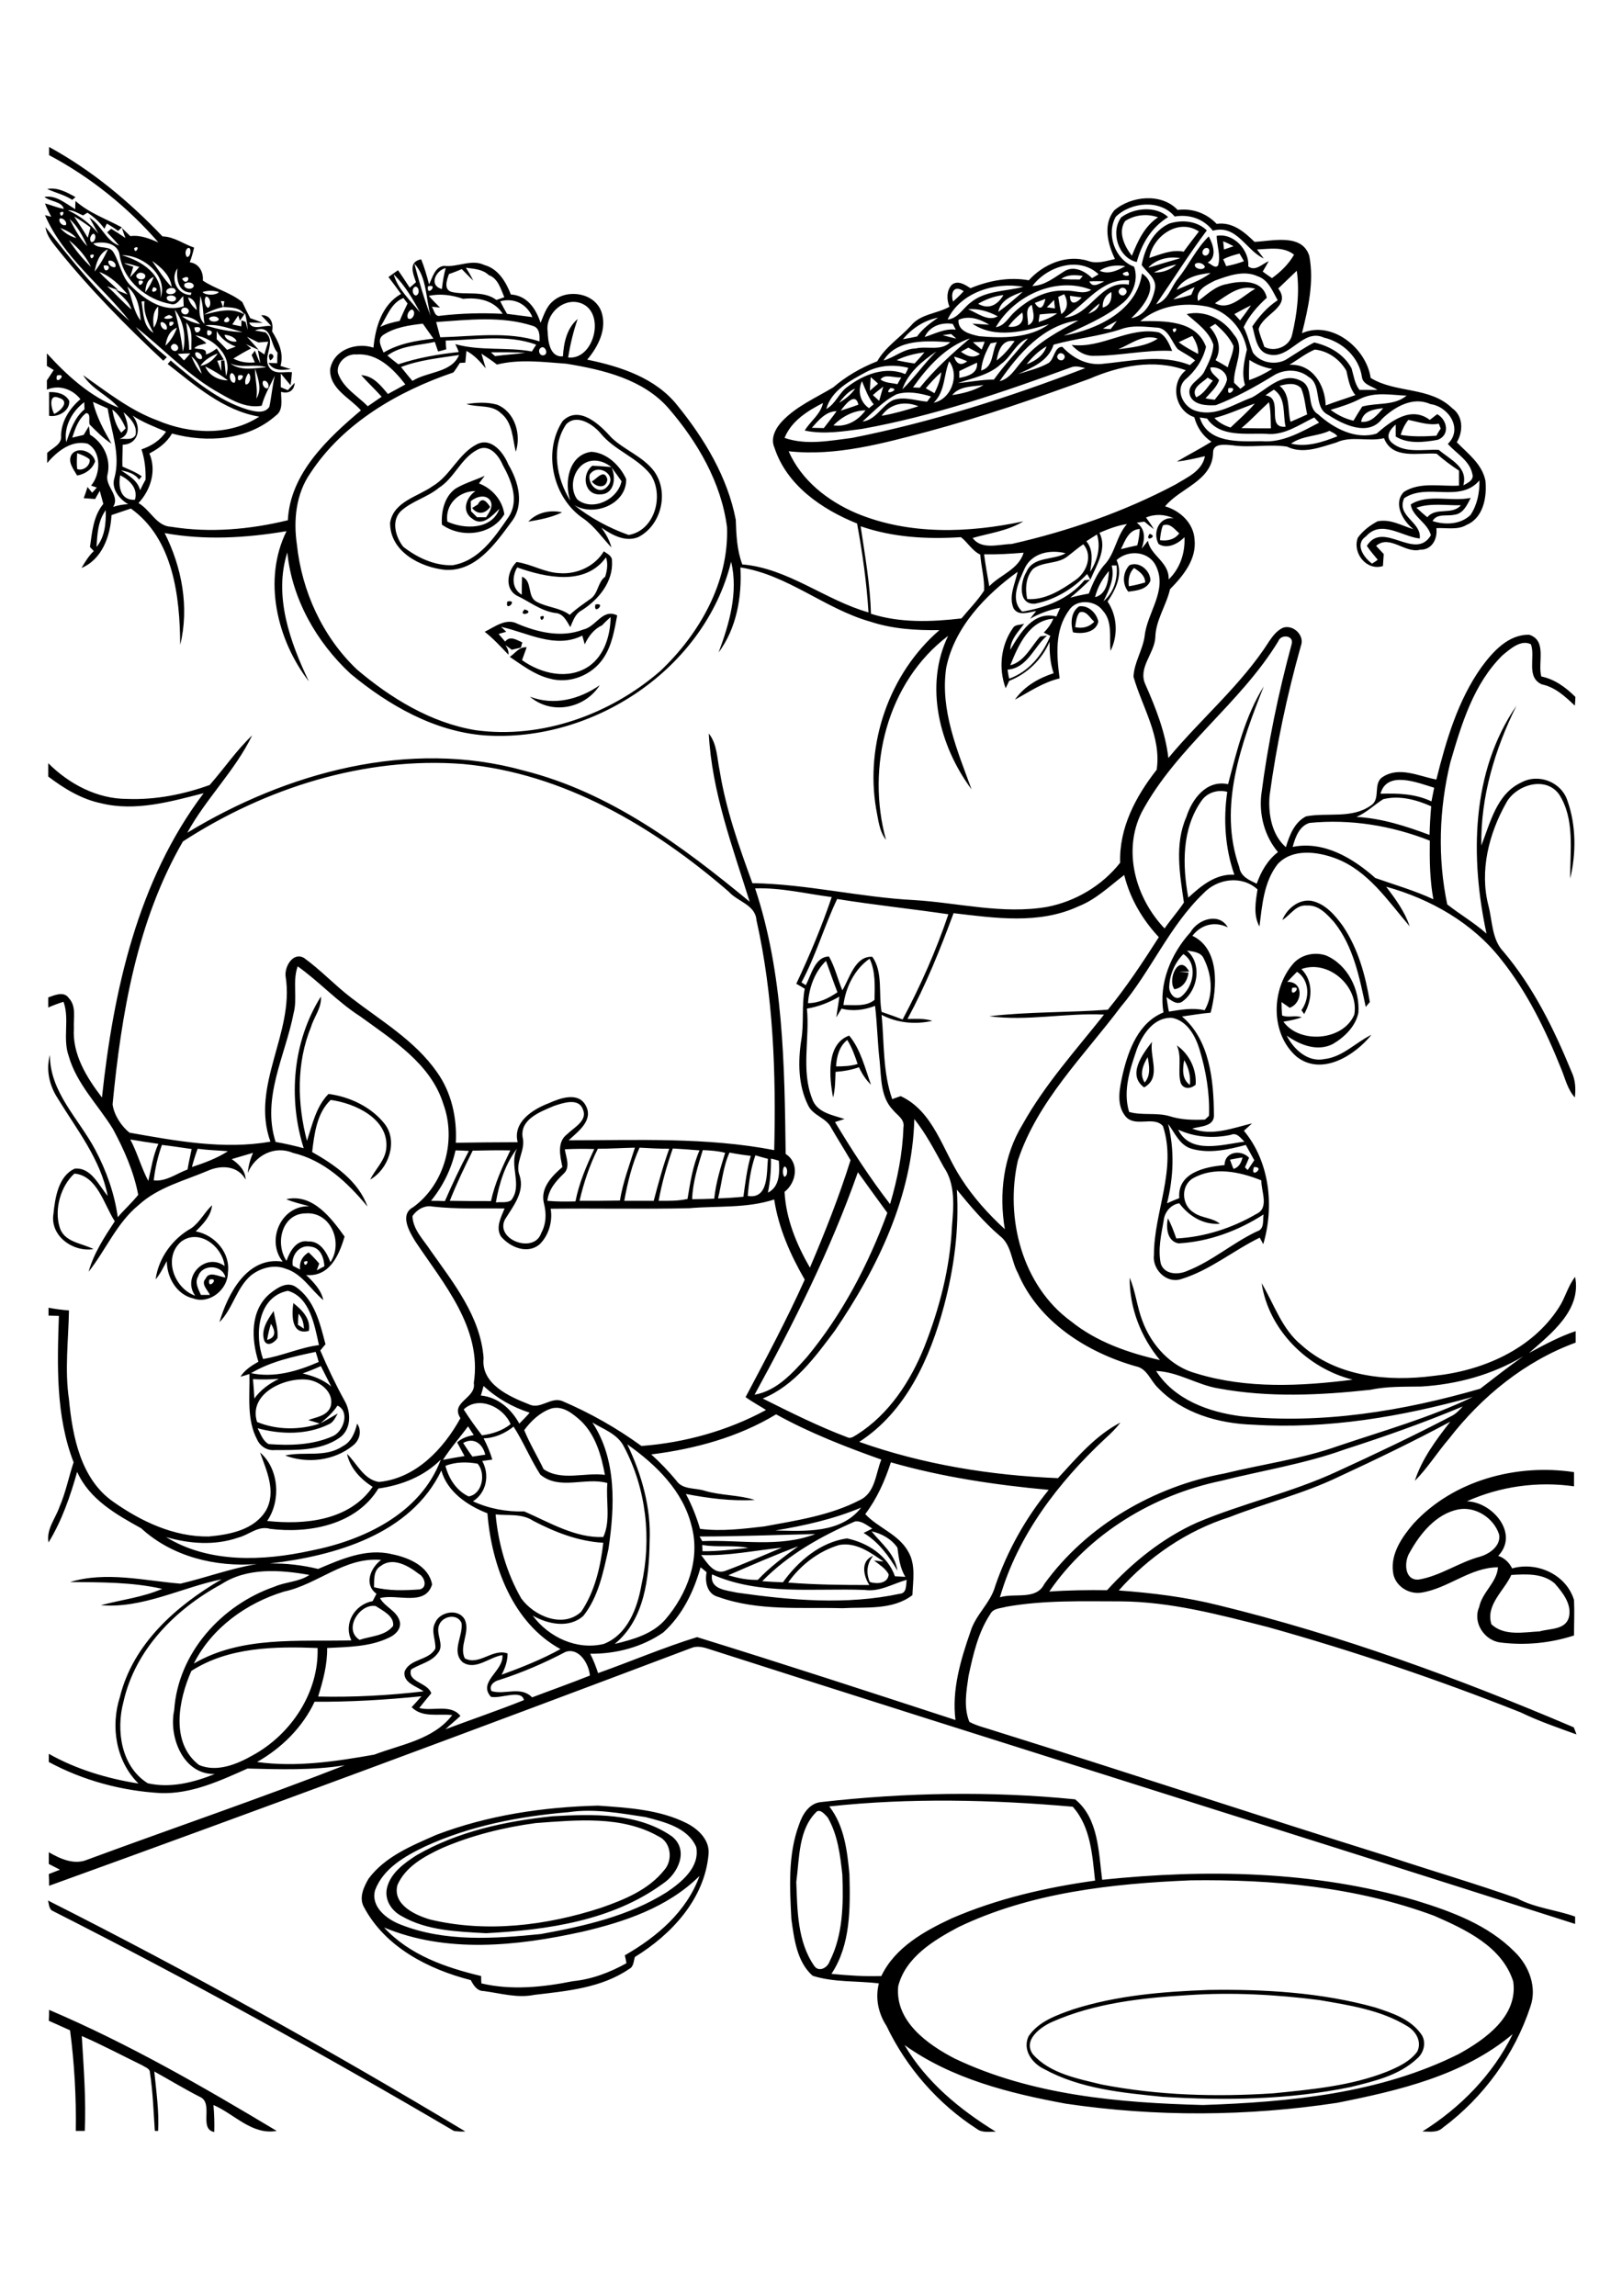 <?xml version="1.0" encoding="utf-8"?>
<!-- Generator: Adobe Illustrator 21.0.2, SVG Export Plug-In . SVG Version: 6.00 Build 0)  -->
<svg version="1.2" baseProfile="tiny" id="Layer_1" xmlns="http://www.w3.org/2000/svg" xmlns:xlink="http://www.w3.org/1999/xlink"
	 x="0px" y="0px" viewBox="0 0 595 842" overflow="scroll" xml:space="preserve">
<g>
	<path d="M18,737.1c29.1,12.4,56.5,28.2,83.5,44.4c-9.1,1.6-15.5-6.2-23.2-9.5c0.3,3.3,0.4,6.6,0.3,9.9c-5.9-1.1,0-10.6-5.3-12.9
		c-5.7-2.9-11.1-6.2-16.7-9.3c0.7,7.2,1.8,14.5,1.4,21.8l-1.2,0c-0.5-7.2-0.7-14.3-1.8-21.4c0-1.5-1.7-1.9-2.7-2.6
		c-7.4-3.6-14.7-7.5-22.3-10.8c0.7,11.6,1.6,23.2,1.1,34.8c-0.8,0-2.5,0-3.3,0c0.2-12.3-0.5-24.7-2.1-36.9c-2.6-1.2-5.2-2.3-7.8-3.5
		C18,739.8,18,738.5,18,737.1 M435.9,731.7c-16.9,1-34.3,2.9-49.9,9.8c-4.3,1.9-10.9,6.7-7.1,11.9c6.3,7.1,16.4,8.9,25.3,11.1
		c20.7,4,42,4.6,63,3.2c14-1.4,28.3-2.7,41.5-7.9c4.1-1.7,8.5-3.7,11.2-7.4c1.8-3.7-0.6-7.6-3.8-9.4c-9.7-5.9-21.2-7.6-32.2-9.5
		C468.1,731.5,452,730.6,435.9,731.7 M443.4,729.8c20.4-0.3,41.2,0.9,61,6.4c6.1,2,12.7,4.1,16.7,9.5c2.3,2.8,1.4,7.1-1.3,9.3
		c-6.6,6.2-15.8,8.3-24.3,10.4c-22.7,4.7-46,5-69,3.6c-14.8-1.5-30.2-2.9-43.5-10.2c-4.4-2.1-8-7-5.7-12c3.7-5.5,10.4-7.8,16.4-9.9
		C409.7,731.8,426.6,730.4,443.4,729.8 M17.6,697c52.1,26.3,103.1,54.7,153.1,84.7c-1.4,0.1-2.8,0-4.2-0.2
		c-48.2-28.3-97.1-55.3-147-80.6C17.9,700.3,18,698.3,17.6,697 M196.5,668.6c-11.8,1.6-23.5,4.5-34.4,9.2c-6.4,3-13.3,6.7-16.3,13.5
		c-1.9,7.2,6.5,11.1,12.1,12.7c20.6,4.9,42.5,2.2,62.5-4.3c8.6-3,17.5-6.6,23.3-13.9c3.2-3.6,2.5-10.2-2.1-12.3
		C228.1,665.8,211.6,667.5,196.5,668.6 M202.7,666.1c14.7-0.8,31.2-1.4,43.8,7.4c6.3,5,2.3,13.6-3.3,17.3
		c-18.6,13.6-42.4,17-64.9,18.2c-10.5-0.6-21.7-0.9-31-6.3c-3.8-2-6.4-6.1-5.3-10.5c1.4-5.4,6.3-8.9,10.8-11.8
		C168,671.6,185.5,667.9,202.7,666.1 M213.4,708.5c-23.7,5.2-49.5,8-72.5-1.6c9.3,10.1,22.6,14.7,35.6,17.8c0,0.7,0,2,0.1,2.7
		c11,2.6,22.5,1.4,33.5-0.8c7-0.7,13.6-3.2,19.7-6.6c-0.1-0.7-0.4-2.1-0.6-2.9c11.7-6.7,22.7-16,27.4-29.1
		C244.9,699.6,228.9,704.9,213.4,708.5 M208.6,664.6c-18,1.5-36.2,5-52.7,12.6c-7.3,3.5-15.3,8-18.3,16c-1.7,6.1,4.3,10.7,9.3,12.6
		c16.3,6.5,34.4,5.2,51.5,3.5c15.9-2.9,32.3-6.6,46.1-15.3c5.5-3.7,12.3-9.2,10.9-16.6c-3.1-7.2-11.7-9.2-18.6-11
		C227.5,665,218,663.2,208.6,664.6 M160.1,672.9c18.9-7.2,39.2-10.2,59.3-10.7c11,0.8,22.5,1.4,32.6,6.5c4.3,2.2,8.5,6.3,7.9,11.5
		c-1.5,16.3-13.6,29.3-27,37.5c-0.5,1.5-0.4,3.6-2.1,4.4c-10.2,7-22.9,8.1-34.8,9.5c-6.2,1.3-12.4-0.6-18.6-1.4
		c-2.4,0-3.7-2.1-4.7-4c-15.6-4-31.4-12.1-39.2-26.8c-1.9-3.4-0.1-7.3,1.7-10.4C141.2,680.9,151,676.9,160.1,672.9 M436.8,689.6
		c-29,1.2-58.9,4.5-85.3,17.2c-9,4.8-19.3,11-22,21.6c-1.3,12.8,10.7,21.4,20.8,26.6c28.2,13.4,60.1,16.2,91,17
		c31.9-1.1,64.8-4.2,93.8-18.7c9.8-5.4,21.8-13.9,20-26.6c-4.1-12.9-17.6-19.1-29-24.1C497.6,692,466.8,689.2,436.8,689.6
		 M299.7,664.3c-6.9,6.5-6.4,17.2-7.6,25.9c0.4,10.4,0.4,21.9,6.6,30.8c1.7,2.4,4.8,0.7,5.6-1.6c5-9.8,5.1-21.2,4.7-31.9
		c-0.8-7.2-1.7-14.7-5.4-21C302.6,665.5,301.2,663.6,299.7,664.3 M304.2,662.5c5.5,7,6.6,16.3,7.4,24.9c0.3,12.4,0.5,25.8-6.6,36.5
		c6.1,0.6,12.2,1,18.3,0.8c5-10.5,15.8-16.5,25.9-21.2c16.7-7.2,34.5-11.3,52.5-13.8c-1-9.3-1.6-19.8-8.2-27.1
		C363.8,660,333.8,659.3,304.2,662.5 M301.2,660.9c30.9-3.5,62.2-4.1,93.2-1c8.6,7,8.6,19.4,9.9,29.5c38.4-4,77.9-3.3,115.1,7.6
		c13,4,26.4,8.9,36.2,18.8c5.3,5.1,8.3,13,5.8,20.1c-5.8,17.6-17.2,33.3-32.1,44.4c-2.1,2-5,1.4-7.5,1.4
		c13.9-8.7,25.9-20.9,33.1-35.7c-18.1,15.2-41.8,20.7-64.4,25.2c-33,5-66.6,5.2-99.6,0.3c-20.6-3.8-41.8-9.1-59.1-21.5
		c7.9,13.5,20.3,23.7,33.5,31.8c-2.3-0.1-4.9,0.5-6.9-1c-14.3-9.2-25.9-22.5-33.2-37.8c-3-4.6-4.2-10.2-2.8-15.6
		c-8.1-1-16.5-0.3-24.3-2.8c-5.8-5.1-6.8-13.6-7.8-20.8c-0.6-11.5-1.3-23.6,2.8-34.6C294.4,665.3,296.9,661.3,301.2,660.9
		 M554.4,577.6c-2.7,5.9-9.5,11-7.3,18.1c4.7,4.4,11.8,2.9,17.7,2.6c3.7-1.1,9.4-0.5,10.7-5.1c1.2-4.8-2.2-9.1-5.2-12.5
		C565.9,576.9,559.8,577.3,554.4,577.6 M534.8,553.6c-8.1,1.7-13.9,8.9-17.7,15.8c-2.1,3.3-2,10.3,3.3,9.9
		c7.9-1.3,14.7-6.3,22.5-8.4c3.5-1,7.8-4,7-8.2C547.9,556.6,541.1,552.3,534.8,553.6 M518.5,558.8c14.6-15.9,37.8-22.1,58.9-18.9
		c0,1.7,0,3.4,0,5.2c-13.3-1.9-27.1,0-39.3,5.5c9.3,0.2,19.3,11.8,11.5,20c2.3,0.8,4,2.4,5.1,4.6c9.2-2.6,19.9,2.3,22.7,11.6
		c0.2,4.3,0,8.7,0,13c-8.6,2.8-17.8,3.7-26.8,2.6c-6-0.6-10.5-7.3-8-13c1.1-5.5,6.5-9,6.9-14.6c-10.2,0-18.3,7.8-28.2,9.3
		c-4.8,0.7-9.8-2.7-10.3-7.6C510.1,569.8,514.3,563.7,518.5,558.8 M125.7,530.4c3.2-1.6,4.5-5,5.3-8.3c1.9,2.7,0.9,6.2-1.6,8.1
		c-6.8,5.5-16.6,6.7-24.8,3.6C111.5,532.2,119.4,534.7,125.7,530.4 M98,491.4c3.4-0.9,3-3.4,1.4-5.9C98.8,487.4,98.3,489.4,98,491.4
		 M97,491.8c-1.5-3.9,1.2-7.9,3.4-11c0.5,3.3,1.7,6.6,1.4,9.9C100.9,492.2,98.2,494.1,97,491.8 M109.5,481.8
		c-0.1,1.4-0.2,2.7-0.2,4.1c0.6,0.3,1.6,1,2.2,1.4C111.4,485.3,110.9,483.3,109.5,481.8 M107.6,477.9c3.2,2.5,6.5,5.8,5.7,10.2
		C106.8,489.8,107,482.3,107.6,477.9 M117.5,522c2.2-1.1,4.2-2.4,6.4-3.6c-0.9,1.5-1.6,3.3-3.4,4c-8,3.9-17.5,3.7-26,1.4
		c1.1,2,1.8,4.5,4,5.8c7.9,0.6,16.2,0.4,23.6-2.9c4-1.8,6.3-9.1,1.7-11.2C122.1,518.1,119.8,520.1,117.5,522 M94.3,521.5
		c7.3,3,15.6,3,23,0.6c-1-0.3-3.1-1-4.2-1.3c2.9-1.1,7-1.5,8.2-5c1.4-5.1-3.8-9.2-8.4-9.8C104.4,505,91,511.1,94.3,521.5
		 M92.8,505.8c0.2,2.3,0.4,4.7,0.5,7.1c2.3-3.2,5.5-5.5,9-7.2C99.2,505.9,96,506,92.8,505.8 M111,503.7c3.8,0.9,7.5,2.2,10.5,4.8
		c-1.3-2.5-2.5-5-3.8-7.5C115.5,502,113.3,502.9,111,503.7 M92.1,503.6c8.5,1.8,17-0.7,24.8-4.1c-0.3-1.2-0.7-2.5-1.1-3.7
		C107.7,497.5,99.3,499.3,92.1,503.6 M96.5,498.4c7-1.1,13.5-4.2,20.5-5.1c-1.6-7.2-3.3-17.6-11.4-19.9
		C94.5,475.6,93.3,489.6,96.5,498.4 M98.8,474.6c2.6-2.1,6.3-4.8,9.6-2.7c7,4.7,9,13.5,11,21.1c-0.6,0.7-1.3,1.5-1.9,2.3
		c2.7,6.3,5.6,12.4,8.9,18.4c2.5,4.3,2.5,10.7-2,13.7c-6.9,4.7-15.7,4.4-23.6,4.4c-2.8,0.3-5.4-1.4-6.5-3.9c-3.9-7.4-2.6-16-2.8-24
		c-1.1,0.4-2.2,0.7-3.3,1c1.6-2.5,4.1-4.1,6.6-5.5C92.2,491.2,91.7,480.8,98.8,474.6 M76.8,469.3C75.9,473.6,81,468.3,76.8,469.3
		 M72.7,468.1c-1.4,2.3,0.1,4.7,1,6.8c0.8,0,2.5,0,3.3,0c-0.8-1.8-3.4-4-1.6-5.9c1.3-3.1,4.9-0.7,7.3-0.5
		C81.6,463.7,74.1,463.5,72.7,468.1 M66.4,455.4c-6.7,5.9-2.5,17.1,5.2,19.8c-5-7,3.8-16,10.8-10.9C81.6,457.1,73,450.4,66.4,455.4
		 M70.1,450.5c3.2-2.2,4.9-5.9,7.7-8.5c-0.4,4-3.3,6.9-6,9.6c7,1.3,12.8,7.9,11.8,15.1c0,6.2-6.7,11.7-12.7,9.5
		c-6.1-1.4-9.7-7.7-9.7-13.7c-1.3,2.3-2.4,4.7-4.1,6.7C58.1,461.4,63.3,454.3,70.1,450.5 M111.5,462.8
		C111.7,465.8,114.3,461.3,111.5,462.8 M107.4,464.2c0.9,0.5,1.8,0.9,2.7,1.4c-0.4-2.7,0.8-4.9,3.1-6.3c1.4,1.3,2.7,2.7,3.9,4.1
		c-0.2,0.6-0.7,1.9-0.9,2.5c0.9-0.5,1.8-1,2.8-1.5c-0.2-3.1-1.4-6.8-5-7.2C109.9,456.3,106.7,460.4,107.4,464.2 M105.1,462.4
		c1.2-3.4,3.6-7.9,8-7.1c4.4-0.2,6.8,4.1,8.1,7.6c4.8-7.1,0.2-18.6-9.1-17.9C103.4,445.1,100.8,456,105.1,462.4 M105,439.8
		c9.7-2.2,16.5,6.9,21.4,13.7c-2,6.8-5.5,14.9-14.1,14.1c2.7,2.6,5.5,5.4,6.3,9.2c-4.6-3.8-7.8-9.7-13.8-11.5
		c-4.3-1.7-9.3-0.3-12.8,2.5c-5.3,4.6-6.6,12.2-11.5,17.1c3.1-10.5,10.2-24.2,23.2-22.2c-6.2-7.8-0.6-20.7,9.8-20.3
		C110.7,441.6,107.8,441,105,439.8 M434.4,388.8c-0.6,3.2-0.9,7,2.1,9.1C436.8,394.8,436.1,391.6,434.4,388.8 M431.7,383.4
		c4.6,3.2,7.3,8.8,6.9,14.4c-1.8,1.6-4.5,1.8-5.5-0.7C431.9,392.7,433.7,387.8,431.7,383.4 M419.9,397c2.3-2.6,1.7-6.1,1.1-9.3
		C419.3,390.5,417.9,394,419.9,397 M419.7,398.8c-6.3-4.6-0.6-12.2,2.9-16.7C421.6,387.8,426.2,395.2,419.7,398.8 M306.7,391.1
		c2.7,0,5.4-0.1,7.9-0.9c-1-3-2.1-6.1-3.8-8.8C307.9,383.7,306.9,387.4,306.7,391.1 M305.6,402.5c-1.4-7.3-2.6-19.7,5.9-22.7
		c4.2,5,5.8,11.9,8,18c-1.9-1.8-3.3-4-4.4-6.4c-2.8,1-5.7,1.5-8.6,1.7C306.4,396.3,306.4,399.4,305.6,402.5 M430.8,362.8
		c-2.7-3.8,1.8-13.4,5.4-6.5c-0.9,0-2.7,0.1-3.6,0.1c1.1,0.1,2.3,0.2,3.4,0.3C435.6,359.7,433.9,362.3,430.8,362.8 M474,362.3
		C473,366.7,478.3,361.3,474,362.3 M477.4,355.4c4.5,4.5,4,11.3,1,16.5c-0.3-0.5-0.7-1-1-1.4c3.1-4.3,3.1-11-1.6-14.1
		c-1.2,1.2-2.4,2.4-3.6,3.7c6.1-0.2,5.7,7.8,0.9,9.5c-1-0.7-2-1.4-3-2.1c0,1.6,0.1,3.3,0.2,4.9c2.3,1,4.8-0.2,7.2,0.7
		c-2.2,0.8-4.4,1.2-6.7,1.6c6,8.3,22,7,26-2.6C498.6,361.8,487.4,351.8,477.4,355.4 M474.4,353.4c2.9-3.3,7.8-4.4,12-3
		c8,3.4,12.5,12.6,11.9,21c-1,5-5.1,9-9.4,11.5c-5.7,2.9-12.1,0.3-16.9-3.1c2.6,5.1,7.8,9.9,13.9,8.6c6.7-0.8,11.4-6.1,17.2-8.9
		c-6.1,7.6-18.3,15.3-27.5,8C465.9,379,466.3,362.7,474.4,353.4 M437.5,432.2c-4.5,2.8-4,9.9,0.4,12.5c2.9,2.1,6.8,1.8,9.6,4.1
		c-6,0.5-11.4-2.8-14.9-7.5c-3,0.4-5.4,3.2-5.7,6.2c-0.9,5.2-2.2,10.6-1.1,15.9c1.3,4.1,6.4,4.2,9.7,2.7
		c9.2-3.6,16.7-10.3,25.6-14.5c2.8-0.8,2.1-4,2.4-6.2c-9.3,6-20.1,10-31.2,10.6c-4.2-0.8-4.6-5.8-3.9-9.2c1.3,2.3,2.2,4.9,3.1,7.4
		c10.3-0.5,20.5-3.8,29.4-9c4.8-2.2,1.7-8.3,1.8-12.3C454.7,429.7,445.3,427.7,437.5,432.2 M460,428
		C458.3,432.7,464.5,427.9,460,428 M451.2,425.3c0.4,1.1,0.8,2.3,1.3,3.4c2-0.6,2.8-2.3,3.3-4.2C454.2,424.7,452.7,425,451.2,425.3
		 M432.2,414.3c4.5,9.2,16.3,5.4,24.3,4.4c-1.4-1.3-2.8-3.5-5-2.5C445,417.6,438.3,417.1,432.2,414.3 M428.5,412.2
		c2.4,9.6,2,19.6-0.4,29.1c1.5-0.7,3-1.3,4.5-1.9c-0.8-9.3,9.5-11.5,16.6-12.1c0-4.9,6-5.9,9-2.7c-0.5,1.2-1,2.3-1.5,3.5
		c0.2,0.3,0.7,0.7,1,1c0.8-1.2,1.6-2.4,2.4-3.6c-1-1.9-2.1-3.7-3.1-5.6c-6.4,1.7-13.3,3.3-19.9,1.4C432.7,420,431,415.5,428.5,412.2
		 M417.1,384.6c-2.5,7.3-5.3,15.4-2.9,23.2c4.9,1.4,10.1,0.1,15,1.6c4.1,1.3,8.5,1.4,12.8,1.2c0.4-0.3,1.1-1,1.5-1.4
		c0.3-8.3-1.1-16.5-3.5-24.4c-1.5-4.9-4.5-10.4-10-11.5C423.4,372.9,419.2,379.2,417.1,384.6 M434.1,349.9
		c-3.2,3.2-5.1,7.7-5.2,12.2c0,2.1,2.1,5.1,4.4,3.4C437.8,361.9,439.6,353.5,434.1,349.9 M435.4,348.6c5.6,4.8,4.1,14.3-1.4,18.5
		c-2.1,1.8-4.3-0.2-6.1-1.4c0.3,1.8,0.5,3.5,0.9,5.3c4.3-0.7,8.8-1.5,13.1-0.5c3.4-5.8,2.6-13.3-0.4-19.1
		C440.4,349.1,437.6,349,435.4,348.6 M436.7,341.9c2.7-4.8,10.5-7.4,13.7-1.8c-4.8-2.3-9.7-1.1-13,3.1c10.1,4.8,9.1,19,6.7,28.2
		c-3.5,0.3-7,0.9-10.5,1.4c10.2,8.6,11.6,23.4,11.7,35.9c0.3,4.5-4.9,4.3-8,5.2c7.3,2.9,14.8-0.2,22-1.9c-1,0.9-2,1.8-3,2.7
		c9.5,11.4,11.2,27.8,7.1,41.6c-0.3-0.6-1-1.8-1.3-2.4c-9.8,4.8-18.3,12-28.8,15.2c-5.4,1.8-10.7-3.6-10-8.9
		c0-15.8,8.5-31.4,3.3-47.2c-3.4-4-10.4,0.8-13.9-3.8c-3.4-4.4-1.9-10.5-0.8-15.5c2.1-8.8,5.8-18.7,14.9-22.4
		C425,360.6,429.6,349.7,436.7,341.9 M470.4,337.4c1.7-4.2,6.1-7.8,10.8-7c5,1.1,8.5,5.2,11.4,9.2c5.6,8.3,8.3,18.1,9.9,27.9
		c-0.4,0.4-1.1,1.3-1.5,1.8c-2.3-10.8-4.5-22.2-11.6-31.1c-2.6-2.9-5.7-6.4-10-6.1C475.4,331.7,473.4,335.6,470.4,337.4
		 M194.4,255.5c8.8,3.4,18.1,1,25.6-4.2C214.5,259.9,202.3,262.3,194.4,255.5 M198.2,226.2C201,224.8,198.4,229.3,198.2,226.2
		 M213.9,230.9c4.8-1,7.1-7.9,12.5-5.2c-1,5.3-1.9,11-5,15.6c-4.2,6.4-12.6,9.7-20,7.5c-5.4-1.4-9.8-4.8-14.4-7.9
		c2-1.3,3.5-3.8,6.2-3.5c-0.4,1.2-1.3,3.5-1.7,4.7c7,5,17,7.4,24.6,2.2c5.7-4,7.8-11.4,7.9-18c-1.1,1-2.1,1.9-3.1,3
		c-3,1.4-5,4-6.4,7c-0.2-0.8-0.7-2.4-0.9-3.2c-9.9,5-20.1-1.1-29.8-3.2c0.5,0.4,1.4,1.3,1.9,1.8c-0.7,0.2-2.1,0.6-2.8,0.8
		c0.8,0.9,1.6,1.9,2.4,2.8c1.8-2.3,4.2-0.6,6.3,0.3c-0.2,0.6-0.3,1.2-0.5,1.9c-1.1,0.3-2.3,0.5-3.4,0.8c-0.7-0.6-1.5-1.1-2.3-1.7
		c0.7,1,1.3,2.2,1.1,3.5c-2.8-2.9-5.5-5.9-8.7-8.4c3.7-1.8,7.9-5.2,12.1-2.9C197.3,231.9,206,234,213.9,230.9 M192.4,223.5
		C196.8,224.6,189.6,226.6,192.4,223.5 M396,224.6c-1.2,1.5-1.3,3.6-1.6,5.4c2.6,0.6,5.2,0,7-2C399.8,226.7,398.5,223.7,396,224.6
		 M395.8,222.4c3.3-0.6,6.5,2.4,7.1,5.6c-0.9,4-5.9,4.6-9.3,3.9C392.7,228.6,392.8,224.5,395.8,222.4 M218.4,221.7
		C222.7,220.8,217.5,226,218.4,221.7 M186.1,220.6C190.4,219.7,185.1,224.9,186.1,220.6 M416,208.3c-1.8,1.8-2.2,4.2-1.9,6.7
		c2-0.3,4-0.8,6-1.4C420,211,418,209.6,416,208.3 M414.3,207.3c3.6-1.6,7.8,2,7.7,5.7c-1.3,3.3-5.2,3.6-8.1,4
		C411.6,214.2,411.8,210,414.3,207.3 M189.7,208.1c-1.9,3.4-2,7.8,1.7,10c0-2.2,0-4.4,0.1-6.6c4,1.6,1.7,7.4,5.4,9.2
		c3.8,2.1,8.5,2.1,12.1,4.8c2.3-2.2,5-4,7.5-5.8c3-1.9,2.7-6.2,5.5-8.2c0.7-2.3,1.1-4.7,0.3-7.1C214.7,215,200.2,211.8,189.7,208.1
		 M205.3,210.2c6.3,0.5,12.9-2.5,16.2-8c1.3,0.9,3.1,1.7,3,3.5c0.5,7.7-5,14.3-11.2,18.2c-2.3,1.2-3.1,3.8-4.1,6.1
		c-1.3-2.2-2.6-5.1-5.6-5.2c-5.3-0.8-9.4-4.2-14.1-6.4c-4.6-2.7-3.3-9.1,0-12.3C195,206.9,199.8,210,205.3,210.2 M421.7,195.8
		C425.2,196.7,419.5,199.1,421.7,195.8 M193.8,191.3c3.2-3.4,8-4.4,12.4-3.4C202.3,189.8,198,190.6,193.8,191.3 M175.3,185
		c1.5-3,3.2-1.1,4.5,0.9c-1.8,2.6-4.6,3-6.6,0.4C173.7,186,174.8,185.3,175.3,185 M172.7,183.8c0,1.2,0,2.4,0.1,3.7
		c0.7,0.7,1.5,1.5,2.2,2.2c1.1,0,2.2,0,3.3,0c1.2-1.8,2.8-4,1.5-6.2C178.1,181.1,174.6,182.2,172.7,183.8 M164.1,191.3
		c6.3,2.9,16.3,3,19.1-4.7c-2.6,2.5-6.2,6.7-10,3.6c-4-2.7-2.2-7.8,1.2-10.1C168.3,180.1,163.2,185,164.1,191.3 M167.1,179.2
		c3.3-2,7.2-3.1,10.7-4.7c-0.7,0.9-1.4,1.9-2.1,2.8c4.8,1.8,8.6,6.1,9.3,11.3c-4.6,7.7-15.8,8.9-22.9,3.8
		C161.8,187.7,163,182.1,167.1,179.2 M217.1,176.6c2-1.2,4.6-4.8,5.7-0.8C222.5,179.3,218.7,178.8,217.1,176.6 M28.3,166.2
		c-0.1,1.9-0.2,3.8,0,5.8c2.1,0.9,4.9-1.2,4.6-3.5C31.6,167.4,30,166.8,28.3,166.2 M26.4,166.5c2.4-2.9,7.8-0.8,8.5,2.7
		c-1,2.9-3.7,4.7-6.6,5.2C26.9,172,24.6,169.2,26.4,166.5 M175,165c-6,3.2-8.3,10.3-14,13.9c-4.2,3.5-9.8,4.8-13.9,8.5
		c-3.7,3.6-2,9.5,0.8,13.1c5.1,4,11.5,7,18.1,6.8c9.7-1.6,15.4-10.2,20.5-17.6c4.1-6,1.1-13.5-2.1-19.2
		C182.9,166.9,179.3,162.5,175,165 M175,162.9c5.3-2.6,9.7,3.1,11.5,7.5c3.7,6.2,6,14.7,1.1,21c-5.9,8-13,18.2-24.2,17.6
		c-9.2-0.9-20.4-6.7-20.3-17.3c1.3-7.8,10.1-9.5,15.6-13.4C165.3,174.4,168.1,166.4,175,162.9 M216.3,174.1
		c-0.8,3.8,3.7,7.8,6.6,4.2C226.6,174.2,219.2,169.6,216.3,174.1 M211.8,183.2c5.6,4.5,14.8,0,16.2-6.7c-1.2-1.7-2.4-3.4-3.7-5.1
		c1.8,3.7,1.1,9.9-4.1,9.9c-5.8,0.4-7.1-7.3-2.9-10.5c2.3,0.1,4.7,0.3,7,0.5c-2.2-1.7-4.9-2.8-7.8-2.2
		C210.6,170.4,208.3,178.6,211.8,183.2 M207.7,155.6c-5.7,8.4-3.6,19.8,1.5,28c-2.3-6.6-0.6-16.8,7.7-17.9c5.7,0.3,10.6,5.1,12.8,10
		c0.2,9.2-11.8,14-19.1,9.5c5.9,4.7,12.9,8.5,20,11c9.6-1.6,13.1-14.5,8.1-22.1c-5-6.4-13.3-8.9-18.4-15.2
		C217.4,155.5,211.5,151.7,207.7,155.6 M206.4,154.4c6.1-6,13.7,1.4,17.9,6.1c4.8,4.6,11.6,6.9,15.7,12.4c5.5,7.7,2.6,19.8-5.9,24.1
		c-4.8,1.9-9.6-0.8-13.5-3.5c1.6,2.2,3,4.6,3.7,7.3c-3.3-3.5-6.1-7.6-10.1-10.5C202.9,182.9,198.9,165.8,206.4,154.4 M171.1,148.2
		c3.7-0.6,7.6-0.8,11.2,0.2c6.6,2.6,9,11,6.9,17.3c-1.2-4.8-1.1-10.8-5.5-14.2C180.4,148.3,175.3,149.5,171.1,148.2 M19.9,151.8
		c2.4-1.1,5.9-4.7,1.7-5.9C17.7,144.2,18.7,149.8,19.9,151.8 M18,143.8c2.8-0.1,5.9,0.5,7.4,3.2c0.3,3.7-4.1,6.1-7.4,5.5
		C18,149.7,18,146.8,18,143.8 M99.1,132.2C97.1,128,102.6,130.1,99.1,132.2 M410.2,128.1c5-0.7,10.2-1.1,14.5-3.9
		C419.5,122.3,414.8,126.2,410.2,128.1 M393.1,126.5c11.2,1.4,20.9-6.8,32-4.6c2.7,1.3,3.8,4.3,4.9,6.8c-9.8-0.5-19.5,1.9-29.3,1.8
		C397.7,130.4,395.1,128.7,393.1,126.5 M412.7,81.1c-2.7,4.1-0.2,9.2,2.5,12.7c2.2-5.4,4.6-10.8,9.6-14.1
		C420.9,78.3,416.3,78.7,412.7,81.1 M411.3,79.7c4.7-3.5,12.7-4.3,17.2-0.1c-6.1,3.8-9.7,9.7-11.5,16.5
		C410.2,94.6,407.3,85,411.3,79.7 M17.3,69.3c3.8-0.7,7.2,1.2,10.4,3c-0.4,0.3-0.8,0.7-1.2,1C23.6,71.4,20.3,70.7,17.3,69.3
		 M115.4,624.1c-4.4,9.4-12.1,17-21.1,22.1c14.3,2,28.9-0.2,43-2.7c10-3.8,21.7-5.5,28.6-14.5c-5.1-0.6-10.9,1.1-14.9-2.9
		c1.2-1.3,2.4-2.6,3.6-4C141.5,623.4,128.5,624.2,115.4,624.1 M183.2,616.1c-1.8,0.4-4,2-2.9,4.1c4.9,1.5,10.7-2,14.9,2.3
		c7.1-2.7,14.2-5.2,21.2-8c-0.4-4.3-3.9-10.3-8.9-8.7C199.7,609.9,191.6,613.4,183.2,616.1 M70.2,612.8c-4.7,10.6-7.8,26.3,2.8,34.5
		c6.6,2.8,14-0.3,19.8-3.6c14-7.7,24.2-23,23.7-39.3C100.8,603.8,83.9,604,70.2,612.8 M161.2,595.7c-1.7,3.4,2.1,7.5-0.6,10.6
		c-2.4,3.3-6.6,3.9-9.8,6c-1.5,4.6,6.1,4.7,7.4,8.7c-1.5,1.8-3,3.6-4.4,5.4c4.9,1.3,11.5-1.6,15.1,2.9c-1.8,1.7-3.7,3.2-5.5,4.9
		c9.6-3.6,19.3-6.9,28.8-10.7c-0.9-4.1-8.5-0.4-12.1-1.2c-5-5.5,4.8-9.5,4.2-15.3c-4.8,0.7-9.9,5.8-14.6,2.6
		c-4.3-4,0.3-9.7-0.4-14.4C167.7,591.6,162.5,592.7,161.2,595.7 M131.9,601.4c4.2-1.4,9.4-1.4,12.3-5.1c0.5-3.6-3.8-5.6-6.4-7.3
		C131.9,588,125.8,597.6,131.9,601.4 M261.2,577.4c-0.9,5.6,5.3,5.8,9.2,6.7c19.7,2.8,40.1,4.6,59.7,0.4c2.6-0.2,2.2-3.2,2.5-5.1
		c-5.1,1.4-9.9,4.5-15.4,3.7C298.5,582.4,278.8,585.2,261.2,577.4 M81.2,581c-16.8,9.1-31.6,23.9-35.9,43.1
		c-2.8,10.4-0.9,23.8,8.9,29.9c8.3,1.9,16.9-0.3,24.6-3.4c-11.6,0.3-17-13.6-14.9-23.4c1.4-21,17.4-38.6,36.8-45.3
		c4.1-1.8,9-1.7,12.8-4.3C102.8,575.7,90.7,574.8,81.2,581 M139.7,574.3c-2.8,1.6-2.4,5.1-2.5,7.8c5.5,1.4,11.2,1.2,16.8,0.8
		c3-0.7,1.7-4.7-0.4-5.7C149.9,574.3,144.1,570.9,139.7,574.3 M104.2,583.7c-13.8,4.2-26.5,13.3-33.1,26.4
		c17.5-10.2,38.3-8,57.8-8.5c-3-6.3,1.3-13.2,7.8-14.4c0.5-0.9,0.9-1.8,1.4-2.7c-4.7-3.4-2.2-9.5,1.7-12.4
		C126.5,570.9,116.5,581.1,104.2,583.7 M267.2,577.7c3.5,1.1,7.1,1.8,10.8,1.7c4.4-4.7,9.6-8.5,14.8-12.3
		C284.2,570.3,275.7,574,267.2,577.7 M257.2,570.3c2.1,2.7,4.6,7.1,8.6,5.9c7.1-2.6,14-5.7,21-8.6
		C276.9,568.6,267.1,570.7,257.2,570.3 M289.1,580.4c9.9,0.8,19.9,0.9,29.8,0.9c-2.2-3.4-3.3-8.9,1.4-10.7c-2.3,2.8-2.7,6.3-1.2,9.6
		c2.6,0.8,6.6,0.6,6.9-2.8c-1.2-2.3-3.5-3.6-5.4-5.1c0.9,0.1,2.6,0.3,3.5,0.4c-4.7-3.3-10.1-7.2-16.2-6.1
		C300.4,568.8,293.7,573.9,289.1,580.4 M257.6,566.6c0,0.6,0.1,1.7,0.1,2.3c5.6,0.1,11.2-0.7,16.8-1.2
		C268.9,566.5,263.1,567.6,257.6,566.6 M256.6,563.5c0.3,0.4,0.8,1.3,1,1.7c13.8-0.6,28.3,2.5,41.5-2.6
		C284.9,562.9,270.8,563.5,256.6,563.5 M279.6,579.9c2.5,0.2,5.1,0.3,7.6,0.4c5.6-7.8,13.7-14.7,23.5-16.1
		c7.6,1.6,14.9,6.3,17.6,13.9c1.3,0.1,2.5,0.1,3.8,0.2c-2-3.3-2.4-7-2.9-10.7c-2.2-3.2-5.8-5.2-9.5-6c3.6,4.5,8.6,8.2,9.5,14.4
		c-3.2-5.4-6.9-10.5-12.4-13.8c0.8-0.4,2.4-1.2,3.2-1.6c-2-1.2-4-3-6.4-2.6C301.2,563.4,289.2,570.1,279.6,579.9 M181.8,555.4
		c1,10.7,4,21.4,9.4,30.8c4.7,6.5,15.3,11.1,22,4.9c5-7.4,7.1-16.5,8.1-25.3c-9.1-0.5-17.8-3.9-25.8-8.1
		C191.4,555,186.4,555.9,181.8,555.4 M284.4,561.3c10.9,0.2,24,1.2,31.5-8.4C305.9,557.1,295.2,559.5,284.4,561.3 M99,573.4
		c6-0.1,11.9,0.6,17.7,2c8.5-3.6,17.7-7.7,27.1-5.4c6,1.2,13.5,4.3,14.7,11.1c-2.5,8.2-13,3.3-19.1,5c1.8,3.3,6.1,4.6,7.2,8.4
		c0.8,2.8-1.6,5.1-3.9,6.1c-7,3.4-15.1,3.4-22.7,3.8c0.1,6.1-1.5,12-3.3,17.8c12.9,0.3,25.9-0.4,38.7-1.9c-2.6-1.9-7.6-3.1-7-7.2
		c1.9-4.9,8.9-4,11.3-8.5c0.2-3.2-1.7-6.4-0.1-9.4c1.6-4.1,8.6-5.5,10.9-1.2c2.1,4.6-2.2,9.6,0,14.2c5.3,2.8,10.2-3.8,15.7-1.8
		c0,2.8-0.9,5.4-2.2,7.8c7.4-2.7,14.7-5.6,21.6-9.4c-17.6-9.6-25.3-30.8-26.8-49.8c-7.2-2.8-14.7-7.8-16.9-15.7
		C150.7,562.7,122.9,570.6,99,573.4 M326.8,536.3c-2.2,6.8-5.1,13.3-9.4,19c4.8,5.1,12.3,7.4,15.8,13.8c2.8,4.8,1.7,10.6,1.5,15.9
		c-7.3,5.6-17.1,4.3-25.7,4.8c-15.1-0.4-30.9,1.1-45.4-4.1c-4.2-1-5.1-5.5-4.4-9.1c-0.7-0.6-1.4-1.2-2.2-1.8
		c-2.5,8.9-6.7,17.6-13.7,23.9c-7.8,5.4-17.4,7.9-26.8,7.8c1.2,2.3,2.1,4.7,2.9,7.1c12.1-4.3,24-9.4,36.3-13.2
		c31.7,9.8,63.2,20.1,94.8,30.4c-1.4-11,1.9-22.1,5.5-32.4c1.9-6.3,7.4-10.5,9.1-16.8c4.4-12.8,11.1-24.8,19.6-35.2
		C365.1,544.6,345.6,541.7,326.8,536.3 M163.4,537.6c1.2,4.6,4,9.1,8.5,11.2c5.1-0.8,6.4-8.5,3.3-12
		C171.3,536.1,167.1,536.1,163.4,537.6 M138.8,545.9c-8.1,13.3-25.3,16.6-39.7,14.8c-4.4-1.3-7.7,2.2-11.7,3.2
		c-8.6,3-17.9,2.3-26.5-0.2c15.8,9.7,35.6,8.8,53.1,5c19.4-3.8,40.3-13.6,47.7-33.4C155.5,541.5,147.3,544.7,138.8,545.9
		 M230.1,529.7c5.3,11.1,8.8,23.3,8.2,35.7c-0.2,13.2-1.8,28.5-12.8,37.5c6.7-1.6,13.9-3.6,18.6-9c7.9-9.2,12.9-22,9.6-34.2
		C250.6,546.8,240.6,537.1,230.1,529.7 M169.9,529.2c1.1,1.7,2.2,3.4,3.4,5c1.6-0.2,3.1-0.5,4.7-0.7
		C177.1,529.5,173.8,527,169.9,529.2 M177.4,527.5c1.3,2.5,2.4,5.1,3.2,7.8c-0.9,0.1-2.8,0.4-3.7,0.5c2.8,5.1,1.6,11.6-3.4,14.8
		c5.9,2.7,12.3,3.9,18.8,3.7c9.2,4,18.7,9.8,29,9.4c2.8-6,0.9-13.3,1.5-19.8c-8-2.3-17.5,2.8-24.6-3.1c-3.6-5.6-6.2-12-9.8-17.6
		C185.2,525.7,181.5,527.4,177.4,527.5 M162.5,535.4c2.6-0.5,5.3-1,7.9-1.4c-0.9-1.7-1.8-3.3-2.7-5c1.7-1.6,3.9-2.3,6.1-2.7
		c-0.7-1-1.4-2.1-2.1-3.2C168.7,527.2,165.3,531,162.5,535.4 M217.3,521.7c9,13.6,8.2,30.9,5.9,46.4c-1.9,8.5-3.7,17.6-9.2,24.5
		c-5.2,4.7-13,3.1-18.6-0.1c5.9,8,16.3,12.8,26.1,10.4c8.7-3.4,12.3-13.1,13.8-21.6c3.8-16.9,1.8-35.3-6.4-50.7
		C226.6,525.9,221.4,524.2,217.3,521.7 M238.9,533.4c3.3,3,6.4,6.2,9.2,9.6c2.3,3.4,6.8,2.6,10.3,3.7c6,1.8,12.5,1.5,18.5,3.4
		c-8.5,0.5-17-0.6-25.3-2.2c2.2,4.1,3.9,8.4,5.2,12.8c7.8,1,15.8,0,23.6-0.9c11.8-2.2,24.1-4,34.9-9.6c5.8-2.6,5.9-9.8,8-14.9
		c-13.2-4.7-26.3-9.8-38.6-16.6C270.8,527.1,254.9,531.4,238.9,533.4 M493.2,531.6c-14.7,5.3-30.2,7.7-45.3,11.5
		c-24.9,5.2-48.5,19.4-63,40.6c7-0.5,14.1-0.6,21.2-0.5c9.3-10.2,20.3-19.1,33-24.8c16.8-7.1,34.7-11,51.3-18.7
		c14.2-6.5,28.3-13.2,42.1-20.4c1.6-0.8,2.9-2.2,4.1-3.5C522.3,521.8,507.8,526.9,493.2,531.6 M202.1,516.6c-4,1.4-7.3,4.5-9.8,7.9
		c2,4.9,4.8,9.5,7.1,14.3c6.6,4.5,15.1,1.1,22.5,2.1c-1.3-7.1-3.4-14.5-8.7-19.7C210.2,518.5,206.4,515.3,202.1,516.6 M170.1,516.9
		c2.1,3.3,4.3,6.4,6.7,9.5c3.8-0.5,7.5-1.7,10.5-4.1C184.7,516,175.6,511.7,170.1,516.9 M177.4,508.3c-0.3,1.2-0.7,2.3-1,3.5
		c6.3,0.6,11.2,5,14.1,10.3c1.3-1.3,2.6-2.6,3.8-4C188.1,516.1,182.2,512.8,177.4,508.3 M521.4,508.5c-6.3,0.1-12.6-0.1-18.7,1.2
		c-18.5,2-37.3,2.9-55.7-0.5c-7.9-1.3-14.8-6.1-22.9-6.4c6.7,10.5,19.3,15.1,31.2,16.6c29.5,3,59.4-1.9,87.7-10.1
		c5.2-4,10.4-8.1,15.8-11.9C547.4,504.2,534.5,507.7,521.4,508.5 M252.9,443.1c-17,0.4-33.9,0-50.9,0.2c0.8,4.6-0.7,9.8-4.1,13.1
		c-4.5,3.7-10.8,1-14.1-2.9c-2.1-3.3,0-7.1,1.3-10.3c-8.8-0.1-17.6,0.3-26.4-0.7c-2.9-0.6-5.8,1.1-7.4,3.5c0.2,5,4.1,8.7,6.7,12.7
		c8.4,11.9,18.3,24.2,19.4,39.4c-1,9.4,9.2,14,16.6,16.9c4.2,2.1,8-2.8,12.2-1.2c10.3,4.4,20,9.9,29.1,16.5
		c15.9-1.2,31.7-5.6,45.7-13.2c-2.5-1.6-5.1-3-7.5-4.7c7.5-14.2,15.1-28.4,21.7-43.1c-5.3-9.2-9.6-18.9-11.2-29.4
		C273.9,443.2,263.3,442.2,252.9,443.1 M351,436.3c0.9,14.3-1,28.7-4.7,42.6c-5.1,19.1-13.9,38.8-31.1,49.9
		c23.4,8.3,48.2,12.3,72.9,13.3c6.9-7.5,13.7-15.6,22.9-20.4c-1.6,2.2-3.6,4.1-5.7,6c-17.1,16-31.9,35.3-38.5,58.1
		c5.4-1.7,13.3,1.2,16.3-4.9c15.5-21.4,40.1-35.7,66-40.5c13.9-3.4,28.3-5.3,41.8-10.1c16.6-5.6,33.7-10.4,49.4-18
		c-26.2,7.3-53.4,11.9-80.6,10.2c-12.7-0.4-26-4.2-35-13.6c-2.7-2.6-3.9-7-8-7.8c-18-5.1-35.8-16.4-43.3-34.2
		c-2.5-4.5-2.3-10.4-6.7-13.7C360.9,448.2,355.9,442.3,351,436.3 M314.7,429.9c-10,28.4-23.5,55.3-37.9,81.6
		c8.1-1.4,13.9-7.9,19.2-13.8c12.9-15.6,22.5-33.8,29.5-52.9C321.9,439.9,318.3,434.9,314.7,429.9 M287.7,427.8
		c-0.7,1.1-0.7,2.7,0,3.8C289.1,431.4,289.1,427.9,287.7,427.8 M282.8,424.9c0.1,4.2-0.3,8.4-1.1,12.5c4.4-2.2,4.3-7.5,4-11.7
		C284.8,425.4,283.8,425.1,282.8,424.9 M277.1,423.7c-1.7,4.8-2.4,9.8-2.8,14.9c7.7,1.3,6.9-8.5,7.4-13.6
		C280.2,424.6,278.7,424.2,277.1,423.7 M263.4,439.5c3.1-0.1,6.2-0.3,9.3-0.6c0.7-5.1,1.3-10.1,2.7-15c-2.6-0.3-5.2-0.7-7.8-1.2
		C265.2,428,264.8,433.9,263.4,439.5 M257.8,421.8c-1.8,5.9-3.7,11.8-3.9,18c2.7,0,5.4-0.1,8.1-0.2c0.6-5.8,2.3-11.3,4-16.8
		C263.4,422.1,260.6,421.9,257.8,421.8 M207.2,421.5c0.4,2.9,2.2,6.6-0.5,9c-2.8,2.7-5.5,5.8-5.9,9.9c3.4,0.3,6.8,0.3,10.3,0.2
		c1.3-6.7,4-13,6.9-19.2C214.3,421.3,210.8,421.3,207.2,421.5 M181.9,441c1.8-0.3,4,0.3,5.6-0.8c4.4-5.6-1-12.8,2.2-19
		C185.3,426.9,183.1,434,181.9,441 M173.4,422c-3,6-5.9,12.1-8.4,18.4c5,0.1,10.1,0.1,15.1,0.1c1.4-6.5,4.2-12.6,7.1-18.6
		C182.6,421.8,178,421.9,173.4,422 M167.1,421.9c-1.5,6.8-4.6,13.1-9,18.5c1.7,0,3.4,0,5.1,0.1c2.7-6.2,5.6-12.4,8.8-18.4
		C170.3,422,168.7,421.9,167.1,421.9 M246.8,421.2c-2.2,6.3-4,12.6-5.2,19.2c3.5,0,7.1,0.1,10.6-0.7c1-6,1.9-12.1,4.4-17.8
		C253.3,421.6,250.1,421.4,246.8,421.2 M234.6,420.9c-2.8,6.2-4.4,12.9-5.6,19.5c3.6,0,7.2,0,10.8,0c1.7-6.4,3.4-12.8,5.7-19.1
		C241.8,421.3,238.2,421.1,234.6,420.9 M219.3,421.3c-3,6-5.2,12.5-6.7,19.1c4.9,0,9.9,0,14.8-0.1c1.1-6.7,3.5-13,5.5-19.4
		C228.3,421,223.8,421.3,219.3,421.3 M72.5,421.3c-0.8,2.2-1.5,4.4-2.1,6.7c4.6-1.5,9.2-3.2,13.2-5.8
		C79.9,421.9,76.2,421.8,72.5,421.3 M59.4,419.9c-1.5,4.2-2.5,8.5-3,13c4.6,0.5,8.3-2.5,12.4-4c0.4-2.5,1-5,1.5-7.5
		C66.7,420.9,63,420.3,59.4,419.9 M47.8,417.9c2.6,4.9,4,10.3,6.6,15.2c1.1-4.5,1.7-9.3,3.7-13.6C54.7,419,51.2,418.5,47.8,417.9
		 M335.4,410.4c-0.7,28.3-13.5,54.7-29.2,77.7c-7.2,9.6-14.8,20.1-26.4,24.8c10.2,5.1,20.4,10.2,31,14.2c1.3,0.7,2.5-0.4,3.6-1
		c11.7-7.4,19.6-19.5,24.7-32.2c5.5-14,9.4-28.8,10.1-44c0.6-7.3,1.4-15.5-3-21.9C342.9,422,339.7,415.8,335.4,410.4 M203.2,405.6
		c-4.9,2.1-12.4,4.8-11.5,11.4c1.3,4.9-3,9.3-1.1,14.1c2,6.1-2.4,11.3-5.4,16.2c-3.6,7.4,10.7,12.6,13.3,5c1.9-3.5,2-7.3,1-11.1
		c-1.3-5.6,3-9.9,6.8-13.2c-0.8-4-2.1-9.1,1.7-12c2.5-2.5,7.7-5,5.8-9.2C212.2,402.5,206.5,404.5,203.2,405.6 M296,369.9
		c1.1,10.9-2.2,22.5,1.9,33c1.7,5.2,7.5,6,11.9,7.5c-0.9,0.3-2.6,0.8-3.5,1.1c6.2,10.3,12.8,20.5,20.2,30.1
		c2.7-9.1,4.6-18.6,4.9-28.1c0.6-3-2.3-4.5-3.9-6.5c-4.5-4.7-4.2-11.7-4.8-17.7c-0.8-6.8-0.9-13.6-1.7-20.4c-3.9,1.5-8.1,2.1-12.3,1
		c-0.6,1.1-1.3,2.1-1.9,3.2c0.3-2.6,0.8-5.1,1.1-7.6C304.3,367.6,300.3,369.2,296,369.9 M296.4,367.9c4,0,7.6-1.8,10.8-4
		c-1.5-3.8-2.8-7.7-4.2-11.5C298.8,356.5,296.8,362.2,296.4,367.9 M309.4,368.6c3.8-0.1,8.3,0.7,11.4-1.9c0.1-5.1,0.4-10.5-1.8-15.1
		C313.5,355.4,310.2,362.1,309.4,368.6 M294,360.3c0.4,0.3,1.2,0.7,1.6,1c2-3.8,3.4-10.5,8.5-10.5c2.2,3.9,3.2,8.3,4.9,12.4
		c2.7-4.5,4.7-12.7,11-12.3c4,5.6,2.2,13.6,3.4,20.2c2.6,0.9,5.2,1.8,7.7,2.8c6.6-12.4,12.3-25.3,16.8-38.6
		c-13.6-2-27.2-3.4-40.8-5.6C302.4,339.5,299.3,350.5,294,360.3 M277,325.8c10.4,31.3,10.8,64.8,11.2,97.4c5.1,3.2,4,10.5-0.4,13.9
		c0.5,9.9,4.4,19.3,9.3,27.8c5.5-12.9,10.7-26,14.9-39.4c-2.3-4-4.8-7.9-7.1-11.9c-1.8-3.7-6.7-4.4-8.5-8.3
		c-3.6-7.3-3.7-15.8-2.5-23.7c1.1-6.3,0.1-12.7,1.3-19c-1-0.6-2-1.2-3.1-1.8c4.9-10.4,9.3-20.9,13-31.8
		C295.8,327.8,286.5,325.5,277,325.8 M395.6,332.4c-14.4,6.7-30.6,4.3-45.8,2.5c-4.9,13.3-10.2,26.4-16.9,38.8c3,0,6.1-0.3,9.1,0.7
		c-6.3,1.4-12.8,0.8-18.6-2.2c1,10.3,0.4,21,3.9,30.9c1-0.4,2-0.7,3.1-1.1c12.1,5.6,15.4,19.9,22.2,30.2c4.4,6.9,10,13.1,16,18.6
		c-2.2-13.1-0.5-26.9,6.5-38.4c8.2-14.7,19.5-27.2,29.9-40.3c-14-0.7-28.2,2.5-42.1,0.6c14.4-1.7,29.1-1.3,43.5-2.4
		c6.9-8.4,12.8-17.4,18.7-26.6c-6-6.4-10.6-14.2-12.7-22.8C406.9,325.1,402,329.9,395.6,332.4 M474.2,310.6
		c11.4-2.3,22.1,4.1,30.3,11.4c7.1,2.5,14.4,4.6,21.3,7.8c-1.3-7.1-1.4-14.3-1.3-21.5c-14-5.5-29.1-8-44.1-6.5
		C476.6,302.9,475.1,307.2,474.2,310.6 M507.4,293.1c-3.3,2.1-6.1,4.9-9.8,6.5c9.3,0.5,18.2,3.4,26.8,6.6c0.1-3.5,0.3-7,0.6-10.5
		C519.6,293.3,513.3,291.6,507.4,293.1 M440.8,293.6c-7.3,10.3-7.1,23.6-4.9,35.6c4.7-4.3,10-8.8,16.9-8.4
		c-3.4-9.7-4.1-20.3-2.6-30.4C446.8,289.5,442.9,290.6,440.8,293.6 M506.4,291.1c6.4-0.2,12.8,0,18.7,2.8c0.3-1.7,0.7-3.3,1-5
		C520.1,287.1,508.8,282.4,506.4,291.1 M67.1,308.6c-16.9,29.2-22.6,63.3-25.8,96.4c0.5,3.9,3.2,8,6.2,10.4c17,3,34.5,6.3,51.7,3.3
		c-7.4-20.5,8.8-39.8,5.6-60.4c-0.6-3.6,2.6-9.3,6.7-7c6.1,4.4,11.3,10,17.3,14.6c11,8.5,23.4,15.7,31.5,27.3
		c5.3,7.4,7.4,16.8,6.9,25.9c7.6-0.1,15.1-0.2,22.7-0.2c-1.9-7.4,5.6-12.1,11.4-14.3c4.2-1.9,10.9-4.3,13.6,0.9
		c2.9,5.4-2.9,9.5-6.3,12.7c25.1,0,50.5-1.2,75.4,3.6c0.7-28.2-0.3-56.7-6.5-84.3c-0.4-5.7-6.9-6.8-10.2-10.5
		c-27.5-23.8-60.5-43.4-97.4-46.8C133.8,277.4,97.3,289,67.1,308.6 M468.9,235.2c-14,23-37.3,38.8-50.1,62.7
		c-7.1,14.2-2.2,31.5,8.4,42.6c2.3-3.3,4.9-6.2,7.1-9.5c-1.5-10.3-3.5-21.4,0.9-31.4c2.1-6.6,7.4-13.7,15.3-12
		c3.2-12.3,6.3-25,13.1-35.9c-8.2,20.8-16.9,44.1-9,66.3c0.5,3.5,3.7,4.8,6.4,6.1c1.6-4.5,4-8.7,7.8-11.6c-4.9-5.8-7-13.7-6.1-21.2
		c2.4-18.6,6.2-36.9,11.1-55C474.8,233,469.9,232.4,468.9,235.2 M370.6,244c5.3-1.4,7.6-6.9,11-10.6c0.6-0.1,1.9-0.2,2.5-0.3
		c-4.9,4.2-7.2,11.9-14.5,12.5c0.2,1.1,0.3,2.2,0.6,3.3c7.3-2.6,12.2-8.8,15.1-15.7c-0.8-0.4-1.6-0.8-2.4-1.2
		c1.5-1.5,2.7-3.2,3.5-5.1C377.5,227.5,373.5,236.8,370.6,244 M401.7,219c4.2-1,4.9-6,5.1-9.6C404.4,212.2,402.6,215.4,401.7,219
		 M407.8,207.4c1.2,4.7-1,9-3,13.1c3.8-3.2,5.3-8.3,4.8-13.1C409.1,207.4,408.2,207.4,407.8,207.4 M361,203.3
		c0.5,3.9,1.2,7.8,1.9,11.7c4.1-4.3,10.7-6.1,12.6-12.3C370.7,203.1,365.9,203.4,361,203.3 M391.4,204.2c-3.6,2.7-8.8,1.7-12.4,4.4
		c-2.7,2.9-3,7.3-2.2,11.1c6.5,0.5,12.5-3.3,17.6-6.9c4.2-2.8,6.6-9,3-13.2C395.3,201,393.4,202.7,391.4,204.2 M398.5,198.5
		c2.7,3.2,2,7.4,1.4,11.2c2.6-4,4-9,2.5-13.7C401.1,196.8,399.8,197.7,398.5,198.5 M411.2,201.4c2-0.5,4-1,6-1.4c0.5-2,0.8-4,0.9-6
		C414.1,194.2,412.7,198.3,411.2,201.4 M315.7,193c1.6,10.7,3.5,21.3,3.8,32.1c10.7,3.4,22.1,3,33.2,1.7c2.8-3.4,5.9-6.5,8.3-10.2
		c0.2-4.4-1.1-8.8-1.4-13.2c-3-1.4-4.7-4.6-7.1-6.4C340,197.8,327.5,197.1,315.7,193 M426.6,192.7c-0.7,1.7-0.9,3.6-1.1,5.4
		c2.7,0.4,5.4-0.2,7.1-2.5C430.9,194.2,429.2,191.6,426.6,192.7 M403.3,195.4c3,5.8-1.1,11.9-3.3,17.2c-0.4-0.7-0.8-1.4-1.2-2.1
		c-5.1,5.4-11.8,9.5-19.1,10.9c-6.3,0.5-5.5-7.9-3.2-11.6c2.5-5.9,9.8-4.2,14.4-6.9c-5.6-1.4-12.1-0.2-14.9,5.3
		c-2.1,4.8-5.8,11.7-1,16.1c8.5-1.4,17.1-4.6,22.8-11.5c0.5-0.1,1.6-0.2,2.1-0.2c-2.3,2.3-4.7,4.5-7.3,6.6c2.2-0.6,4.5-1.1,6.8-1.5
		c1.4-3.6,3-7.3,5.5-10.3c4.2-4.2,4.5-10.7,8.5-15.2C409.9,192.7,406.6,194,403.3,195.4 M420.4,189.8c1,1.4,2,2.8,2.9,4.3
		c-1.2-0.9-2.3-1.8-3.5-2.8c-0.7,0.1-2.1,0.3-2.8,0.4c3.3,2.4,3,6,1.8,9.5c0.6-0.7,1.8-2.2,2.3-2.9c0.8,5.4,7.9,7.8,7.6,14.2
		c4.2-4,6.1-9.8,5.8-15.5c-2.4,2.5-6.4,4.5-9.5,2.5c-2.3-4.2,0.2-10.2,5.6-9.4C427.3,188.6,423.7,188.4,420.4,189.8 M35.4,200.6
		c3.1-3.7,3.5-8.8,3.4-13.5C35.9,191,35.7,196,35.4,200.6 M519.6,186.2c1.3,1.2,2.6,2.4,4,3.5c3.2-3.9,9-0.6,12.3-4.4
		C530.4,185.4,524.8,184.4,519.6,186.2 M515.1,182.7c-3,6.7,6.5,8.7,5.7,14.8c-6.5-0.7-14.1-7.1-19.7-0.8c-4.3,2.9-0.8,7.8,2.2,10
		c0.5-0.3,1.6-1,2.1-1.4c-1.4-1.7-2.8-3.3-4-5.1c6-9.6,17.7,5.8,23.5-3.9c-1.2-4.6-6.8-6.8-7.4-11.3c6.3-4,14.8-0.9,22-2.4
		c-1.3,2.6-2.8,5.9-6.1,6.2c-2.7,0.6-6.3-0.6-7.9,2.3c4.6,1.5,10.2,1.3,13.9-2.2c2.5-3.7,3.4-8.3,3.3-12.7
		C535.5,184.6,523.6,177,515.1,182.7 M44.1,174.3c-0.8,4.2,0.1,9.3,5.4,9C50.7,179.1,47.6,176.1,44.1,174.3 M473.6,162.7
		c5.8,1.4,11.7-0.6,17-2.7c-0.7-1-1.9-1.4-2.9-2C483.2,160.1,477.8,159.7,473.6,162.7 M513.8,159.5c4.3,0.7,8.7,0.6,13.1,0.3
		c0.5-0.9,1-1.8,1.6-2.6c-0.2-0.4-0.5-1.4-0.7-1.8c-3.8,0.7-7.5-0.7-11.2-1.4C515.3,155.7,514.4,157.5,513.8,159.5 M440.1,153.1
		c2.9,9.6,14.6,8.8,22.6,8.7c7.8,0.7,14.6-3.4,21.2-6.8c-0.6-0.6-1.2-1.2-1.8-1.9c-5.6,2.7-11,6.7-17.6,6c-7.3-0.3-17,1.4-21.7-5.6
		C442.1,153.4,440.8,153.2,440.1,153.1 M48.6,152.4c3.4,4,2.5,10.5-3.6,10.7c0,2.7-0.2,5.3-0.1,8c2.4,1.1,4.9,2,7.1,3.6
		c-0.3,0.4-0.7,0.8-1,1.2c-1.5-2.2-4.1-2.9-6.6-3.4c2.8,1.9,6.1,3.7,7,7.3c0.6-1.3,1.3-2.7,2-3.9c0.1-3.8-0.3-7.5-1.5-11.1
		c3.6-1.2,6.9-3.3,9-6.5C56.6,156.5,52.4,154.9,48.6,152.4 M45.3,151.2c1.4,3.5,3.2,8.1-1.5,9.8c2-0.3,4.6,0.7,5.9-1.4
		C50.5,156.2,47.8,153.3,45.3,151.2 M305.7,156c4.8,0.7,9-1.7,11.8-5.5C313,150.5,308.8,152.9,305.7,156 M297.8,156.9
		c1.5,0,2.9,0.1,4.4,0.1c1.6-2.1,3.2-4.1,4.7-6.2C303,150.8,300.2,154.2,297.8,156.9 M41.2,150.2c0.5,3,1.4,6.1,3.3,8.5
		c0.4-0.4,1.2-1.2,1.6-1.6C45,154.4,43.5,151.9,41.2,150.2 M499.3,154.7c3.7,0.4,5.9-2.5,8.1-5C503.9,150.1,500,150.7,499.3,154.7
		 M455.4,157c3.6,0.1,7.2,0.1,10.8,0.1c-0.1-3.2,0-6.5-0.7-9.6C462.1,150.6,459,154,455.4,157 M445.5,153.3c1.6,1.7,3.7,2.8,5.9,3.5
		c3-2.9,6.2-5.6,8.9-8.8C455.4,149.7,450.6,152,445.5,153.3 M323.4,152.5c4.6-0.8,9.1-2.1,13.5-3.5
		C332.1,147,326.5,147.9,323.4,152.5 M34.1,147.4c1.3,5.5,4,10.4,6.8,15.3c-3-1.9-5.5-4.5-8-7c-0.5-1.3,0.6-4.1-1.3-4.2
		c-2.9,2.2-4,5.7-5.1,9c1.4-0.3,2.8-0.7,4.2-1c0.5-0.8,1.4-2.4,1.9-3.2c0.2,1,0.3,2,0.4,3.1c4.9,3,7.7,8.7,6.5,14.4
		c-1.3,4.5,4.7,7.8,2,12.1c1.8-0.6,3.6-0.9,5.5-1c-3.3-1.9-6.3-5.7-5-9.7c2.3-8.6-1.2-17-2.5-25.4C37.6,149,35.8,148.1,34.1,147.4
		 M24.3,162.2c1.5-4.4,3-9,6.7-12.1c0-0.6-0.1-1.9-0.1-2.6C26.4,150.9,23.3,156.5,24.3,162.2 M308.4,150.6c2.2-0.7,4.4-1.4,6.5-2.2
		C313.7,143.5,309.9,148.6,308.4,150.6 M499.1,146.2c-3.5,1.8-7.2,3-11,4.1c2.5,1.9,5.4,3.3,8.4,4c1-1.7,2.1-3.5,3.2-5.2
		c5.5-1.5,11.7-0.2,16.3-4C510.4,144.9,504.5,143.6,499.1,146.2 M328.9,144.6c-4.8,2.4-8.5,6.4-12.5,10c5-0.6,7-5.9,11.3-7.9
		c4.1-1.4,8.3,0.3,12.4,0.6c0.5-0.6,0.9-1.3,1.4-1.9C337.5,144.2,333,143.3,328.9,144.6 M464.2,145c6.9,0.9-0.1,12.2,7.4,11.5
		c-1.1-4.6,0.3-10.5-4.3-13.6C466.2,143.6,465.2,144.3,464.2,145 M307.8,147.7c2.3-1.3,4.4-3,5.9-5.2
		C311.2,143.5,309.4,145.6,307.8,147.7 M450.6,142.4C449.7,146.7,455,141.4,450.6,142.4 M326.7,142.3
		C323.3,145.6,331.1,142.7,326.7,142.3 M320.2,144.9c0.8,0.7,1.5,1.4,2.3,2.1c0.5-1.7,1-3.4,1.5-5.2
		C322.7,142.8,321.4,143.8,320.2,144.9 M349.3,144.9c4-0.6,8-1.6,11.5-3.7C356.9,141.8,352,141.5,349.3,144.9 M469.4,141.5
		c4.1,3.3,2.8,8.7,4,13.2c2.1-0.9,4.1-1.8,6.1-2.7c-0.7-3.2-0.9-6.5-2.2-9.6C475.2,140.1,472,140.8,469.4,141.5 M318.8,149.7
		c0.5-0.5,1.1-0.9,1.7-1.4c-2-2.5-3.1-5.6-4.3-8.5C314.5,143.3,315.5,147.5,318.8,149.7 M96.6,139.7c-0.8,1,0.4,3.1,1.6,2.7
		C99.1,141.4,97.9,139.2,96.6,139.7 M438.8,145.7c2.8-1.2,4.3-4,6.1-6.1c-0.5-0.3-1.4-0.8-1.9-1.1
		C441,140.4,436.7,142.3,438.8,145.7 M323,139.2c1.8,1.3,4.1,1.2,6.2,1.7c0.5-0.8,0.9-1.7,1.4-2.5
		C328.2,138.7,324.5,136.9,323,139.2 M319.4,138.3c-0.1,1.7-0.2,3.3-0.3,5c1-0.9,2-1.7,3-2.6C321.2,139.8,320.3,139.1,319.4,138.3
		 M87.4,137.7C86.4,142.1,91.7,136.7,87.4,137.7 M20.9,137.7C19.8,142,25.3,136.7,20.9,137.7 M339.6,142.4c1.1,0.6,2.1,1.2,3.2,1.8
		c1.2-2.5,2.2-5,2.5-7.7C343.2,138.3,341.4,140.3,339.6,142.4 M91.1,136.9c-0.8,1.1-1.5,2.8-1,4.1C91.8,141.2,92.4,137.5,91.1,136.9
		 M85.1,136.8c-1.6,0.4-0.5,4.1,1,3.5C86.7,139.2,86.3,137.4,85.1,136.8 M94,146.2c2.3-3.4,0.6-7.5-0.4-11
		C93.4,138.9,94.7,142.5,94,146.2 M444,134.8c0,2.1,2.1,3.1,3.2,4.6c-0.9,2.7-3.2,4.6-5,6.7c1.1,0.2,2.3,0.4,3.4,0.5
		c1.7-2.3,3.8-4.4,4.5-7.3C450.1,136.3,446.7,134.3,444,134.8 M75.3,134.4c1.3,3.3,4.9,5.1,8.3,5.1C81,137.5,78.2,135.8,75.3,134.4
		 M399.7,138.9c-19.5,7.1-39.1,13.9-59.1,19.3c-16.7,4.4-33.9,9.2-51.3,7.3c4.7,10.7,14.3,18.2,24.8,22.7c19.4,8.1,41.2,7.3,61.3,3
		c-5.6,3.5-12.4,4.3-18.6,6.1c3.3,4.5,9.6,2.3,14.3,2.2c20.8-4.7,41.2-11.8,60.1-21.8c4.2-2.6,9.8-4.9,10.8-10.4
		c-3.4,0.8-6.8,1.6-10.3,2c4.2-2.5,8.5-4.7,12.7-7.3c-3.2-2.1-5.3-5.3-6.3-9c-7.2-2.4-9-12.5-3.1-17.2
		C423.3,131.5,410.6,134.2,399.7,138.9 M392.7,134.8c-25,9.1-50.3,17.8-76.5,22.5c-6.9,0.9-14,2.1-21,0.6c2.1-3.5,5.8-5.9,6.7-10.1
		c-5.7,2.9-11.6,6.6-14.1,12.8c8.1,2.8,16.6,1,24.8,0c29.2-5.8,57.7-14.9,85.5-25.6C396.3,134.6,394.5,134,392.7,134.8 M317.8,136.4
		c-5.9,3.2-12.8,6.7-14.7,13.6c3.5-1.9,4.7-6.1,8-8.3c5.8-4.4,13.8-7.5,21-4.5c0.4-0.8,0.8-1.5,1.1-2.3
		C328.1,133.6,322.6,133.9,317.8,136.4 M84.5,133.3c3.9,2.9,8.8,1.7,13.2,1.4C93.5,133.3,88.8,135.2,84.5,133.3 M351.9,136.1
		c0,0.6,0,1.8,0,2.5c3.1-0.6,6.9-1.6,6.5-5.6C356.3,134,354.1,135,351.9,136.1 M348.2,132.5c-2.1,5-1.4,11-5.7,15.2
		C348.9,146.4,352.1,137.8,348.2,132.5 M458.3,132c-0.1,2.5-0.2,4.9-0.1,7.4c3-1,5.8-2.4,8.5-4.1C463.6,134.8,460.8,133.6,458.3,132
		 M350,130.8c0.8,2.7,2.5,3.5,4.8,1.7C353.2,131.8,351.6,131.2,350,130.8 M70.2,130.7c1,2.3,2.1,4.6,3.8,6.4
		C73.3,134.7,72.3,132.3,70.2,130.7 M388.1,130.1c-1.1,1.4,1.3,2.9,2.2,1.5C391.4,130.2,389,128.7,388.1,130.1 M147.1,134.6
		c1.4,1.7,2.7,3.4,4.2,5.1c5.5-3.5,14.3-2.9,17.1-9.5C161.2,131.3,153.9,132,147.1,134.6 M124,136.9c1.9,5.4,7.1,8.2,10.9,12.1
		c1.7-1.2,3.4-2.3,5.1-3.5c-2.4-2.7-5.1-5.2-7.5-7.9c4.4,0.2,7.2,3.8,9.8,6.9c2.1-1.2,4.3-2.3,6.4-3.5c-4.3-5.6-10.2-11.6-17.9-11
		C127,129.6,123.2,133.2,124,136.9 M73.5,134.2c2.8-0.5,4.9-2.3,6.4-4.6C77.4,130.6,75,132,73.5,134.2 M331,142.8
		c4.5-4.3,8-9.5,12.5-13.9C338.3,132.4,333.1,136.7,331,142.8 M328.9,132.1c2.2,0.5,4.4,0.9,6.6,1.2c1.2-1.3,2.5-2.7,3.6-4.1
		C335.6,129.7,332.1,130.5,328.9,132.1 M180.1,129.2c0.4,0.4,1.1,1.1,1.5,1.4c3.7-0.5,7.4-0.7,11.1-1.2
		C188.5,129.1,184.3,129.2,180.1,129.2 M171.1,128.7c-0.1,1.4-0.3,2.9-0.4,4.3c-0.5,0-1.5,0.1-2,0.1c-0.8,1.2-1.5,2.4-2.4,3.5
		c-20.3,6.9-40.5,18.6-52.5,37c-5.2,7.5-6.2,17.1-4.9,26c1.8,17.2,9.4,33.9,22,45.9c12.5,10.6,27.2,19.6,43.6,22.3
		c24.3,3.3,49.4-5.8,67.7-21.7c14.3-13.5,25.2-32.5,24.5-52.7c-2.1-16.4-10.8-31.3-21.4-43.6c-9.3-10.7-24-14.2-37.5-16.4
		c-8.4-0.6-17.1-1.8-25.5,0.3c-1.8-1.4-3.7-2.7-5.7-4c0.5,1.8,1.1,3.6,1.6,5.4C176.1,132.6,174,130.2,171.1,128.7 M71.7,129.3
		c-0.5,1.1,1.1,2.9,2.3,2.3C74.6,130.4,72.8,128.7,71.7,129.3 M65.2,129.8c0.8,0.8,1.5,1.6,2.3,2.4c0.8-0.8,1.5-1.7,2.3-2.6
		C68.2,129.6,66.7,129.7,65.2,129.8 M473,133.8c8.4-0.5,13.1,7.4,13.3,14.9c3.6-1.4,7.3-2.5,10.9-3.8c-2.1-2.5-2.6-5.8-3.3-8.9
		c-2.4-4.2-6.7-7.3-11.6-7.8C479,129.6,476.1,131.9,473,133.8 M376.6,133.6c3.2-1.2,6.2-3.2,7.3-6.6
		C381,128.7,378.6,131,376.6,133.6 M352.5,129c2.2,1.6,4.6,2.6,7,0.8c-1.4-0.8-2.9-1.6-4.3-2.3C354.3,128,353.4,128.5,352.5,129
		 M198.2,127.7c-1,0.9-0.2,2.9,1.2,2.6C201.5,129.9,199.8,126.2,198.2,127.7 M63.1,126.5c-1.3,1.1,0.8,3,1.9,1.9
		C66.2,127.3,64.2,125.3,63.1,126.5 M365.6,132.2c2.6-1.9,4.7-4.5,6.6-7.1C367.6,124.3,366.2,128.6,365.6,132.2 M363.4,125.9
		c-1.8,3.1-3.2,6.4-3.5,10c4.7-1.3,3.8-6.8,5.8-10.4C365.1,125.6,364,125.8,363.4,125.9 M356.9,125.5c1,0.9,2.1,1.8,3.2,2.7
		c0.4-1,0.8-1.9,1.1-2.9C359.8,125.4,358.3,125.4,356.9,125.5 M324.1,132.2c4.1-1.1,7.3-4.3,11.8-4.4c4.2-1,9.2,1.1,12.7-2.3
		C340.3,125,329.1,124.1,324.1,132.2 M367.2,133.5c-4.4,4.1-10.4,5.1-15.8,7c4.4-0.4,8.8-1.3,13.2-1.3c3.8-5.3,8.3-10.1,12.5-15.1
		C372.6,125.7,371,130.9,367.2,133.5 M334.9,142.1c0.6,0,1.9,0.1,2.5,0.1c5.4-6.7,11.8-12.5,18.4-18.1
		C346.9,127.1,340.2,134.6,334.9,142.1 M163.5,124.9c0,1.1,0.1,2.1,0.2,3.2c-1,0.3-2,0.6-3,0.8c-0.4-1.2-0.8-2.4-1.2-3.5
		c-5.9,1.3-12.4,1.3-17.4,5c1.3,1.1,2.6,2.1,4,3.2c7.2-2.4,14.7-3.7,22.2-4.5c-0.4-1-0.8-2-1.3-2.9c9.2,2.6,18.8,1,28.1,2.7
		c0.5-0.8,1-1.6,1.6-2.5C186,122.5,174.4,124.7,163.5,124.9 M432.4,125.5c2.2,1.7,4.7,3,7.1,4.3c0.2-2.4-0.9-4.6-2.1-6.6
		C435.7,123.9,434.1,124.7,432.4,125.5 M90.6,123.5c1.4,1.6,2.9,3.2,4.3,4.8c-1.2-0.5-3.5-1.5-4.7-2.1c0.5,0.4,1.5,1.2,1.9,1.6
		c-2.2,1.1-4.4,2.4-6.5,3.7c2.4,1.3,5.2,1.7,7.9,1.4c-0.3-0.7-0.9-2-1.2-2.7c0.4-0.5,0.8-1,1.2-1.6c0.6,1.6,1.2,3.1,2,4.7
		c-0.2-1.2-0.7-3.7-0.9-4.9c0.6,0.4,1.8,1.2,2.4,1.6c0.4-1.6,0.9-3.1,1.4-4.7c-1.2,0.1-2.4,0.2-3.6,0.3
		C93.3,124.9,92,124.2,90.6,123.5 M345.8,122.9c1.7,0.5,3.3,0.9,5,1.3c-0.6-0.6-1.2-1.1-1.9-1.7
		C348.1,122.6,346.6,122.8,345.8,122.9 M82.4,122.8c0.1,1.7,2.9,2.9,4.4,2.4C86.4,123.7,83.8,122.8,82.4,122.8 M71.6,123
		c1.4,0.9,2.9,1.7,4.1,2.9c-1.5,0.5-3.3,0.6-4.4,1.8c1.5,0.6,4.8-0.3,4.2,2.3c1.5-0.4,2.8-1.3,4-2.2c0.9,1.4,1.8,2.7,2.6,4.1
		c-0.6,0.1-1.8,0.3-2.4,0.4c0.5,1.3,1,2.5,1.5,3.8c0-1-0.1-2.9-0.1-3.9l1.2,0c0.2,1.9,0.4,3.8,0.6,5.7
		C85.6,130.8,78.3,123.8,71.6,123 M79.5,121.4c0,0.8,0,2.3,0,3c1.3,1.3,2.6,2.6,3.8,3.9c1.1-0.4,2.1-0.8,3.2-1.2
		C83.6,126,81,124.2,79.5,121.4 M430.2,120.7C430.4,123.8,433,119.3,430.2,120.7 M76.1,121.1C75.1,125.4,80.2,121.2,76.1,121.1
		 M60.7,126.8c1.9-1.8,3.3-4.1,4.2-6.6C62.1,121.3,61.1,124.1,60.7,126.8 M411.3,120.7c-8.1,2.7-16.6,3.4-24.8,5.7
		c-1.9,6-7.8,8.4-13.1,10.8c3.8-1.2,7.8-2.1,11.3-4.1c2.1-1.5,2.1-6,5-5.9c3.7,4,8.7,6.7,14.2,6.3c10.8-1,22.1-3.8,32.6,0.4
		c0.5-0.4,1.4-1.3,1.9-1.7c-1.9-1.7-4.3-2.7-6.4-4.2c-2.2-2.6-3.2-7-7-7.8C420.4,119.9,415.7,119.1,411.3,120.7 M71.3,120.1
		C71.6,124.7,76.1,119,71.3,120.1 M443.8,120c3,3.3,4.5,7.9,2.1,12.1c1.5,0.8,3,1.7,4.5,2.6c0.6-2.6,2-5.1,2.1-7.8
		c-1.5-3.2-4-5.8-6.7-8.1C445.3,119.1,444.3,119.7,443.8,120 M339.2,123.6c3.8-1.2,7.4-3.2,11.4-2.7c-0.3-0.5-0.8-1.6-1.1-2.1
		C345.4,118.1,341,119.6,339.2,123.6 M140.5,122.9c-2.3,1.7-0.6,4.3,0.2,6.4c5.6-3.3,12-4.4,18.3-5.1c-1.3-1.8-2.6-3.7-3.9-5.5
		C150.1,119.3,144.8,120,140.5,122.9 M75.3,119.3c4.4,1.4,9,2.4,13.7,2.5C84.5,120.6,79.9,118.7,75.3,119.3 M68.3,118.3
		c0.4,3.3,1.1,6.6,1.1,10l0.8-0.1C70.1,124.8,70.9,121,68.3,118.3 M404.6,120.5c0.7,0.1,2.1,0.2,2.8,0.2c0.8-1,1.6-2,2.3-3
		C408,118.6,406.2,119.5,404.6,120.5 M62.2,118.1C61.4,121.8,65.9,117.2,62.2,118.1 M59,118.2c-0.5,1.1,0.9,3.1,2.1,2.6
		C61.7,119.7,60.3,117.8,59,118.2 M366.7,139.8c4-1,5.9-4.9,8.5-7.7c5.4-6.7,13.1-10.5,20.4-14.6
		C382.8,119.1,373.6,129.8,366.7,139.8 M331.2,124.4c1.7-0.3,3.5-0.6,5.2-1c2-2.8,4.8-4.9,7.7-6.9
		C338.9,117.5,334.5,120.5,331.2,124.4 M160,118.1c0.5,1.9,1,3.8,1.5,5.6c12.1-0.3,24.7-2.3,36.4,1.5c0.1-2.2,0.1-5-2.5-5.7
		C184,115.8,171.8,117.3,160,118.1 M351.6,117.3c-0.3,4.2,4.3,5.3,7.6,6c8.5,0.8,18.4,0.8,25.6-4.4c-8.9,2.6-19.8,5.5-28.1-0.2
		c2.1,0.1,4.1,0.3,6.2,0.4C359.5,117,355.4,115.6,351.6,117.3 M83.4,116.2C79.6,119,86.3,118.7,83.4,116.2 M76.7,116.7
		c0.1,1.5,2.9,1.6,3.6,0.5C80,115.8,77.5,115.7,76.7,116.7 M66.8,116c1.9,1.6,4.3,2.4,6.6,2.9C71.8,116.9,69.3,116.1,66.8,116
		 M369.9,119.8c3.6,0.5,6.1-1.5,5.1-5.2C373.1,116.1,371.3,117.8,369.9,119.8 M89.6,115.3c-0.5,0.8-1.1,1.6-1.6,2.3l-0.6-1.9
		c-0.7,1.1-1.5,2.2-2.2,3.3c1.1,0.2,2.2,0.5,3.3,0.7c0-0.6,0.1-1.7,0.1-2.2c0.4,0.1,1.1,0.4,1.5,0.6c0.2,0.7,0.6,2.2,0.8,2.9
		c-0.2-2.1-0.5-4.1-1-6.1L89.6,115.3 M62,115.5C56.4,117.7,66.7,117.1,62,115.5 M381.4,115.3c-0.2,0.9-0.3,1.8-0.4,2.8
		c2.4-0.8,4.8-1.7,6.8-3.2C385.7,114.9,383.6,115.1,381.4,115.3 M64.1,113.6c1.3,5.1,2.4,10.2,3,15.4
		C68.4,123.9,67.4,117.7,64.1,113.6 M355.1,113.4c3.3,1.3,7.4,4.7,10.9,2.6C362.6,114.2,358.9,113.1,355.1,113.4 M149.7,116.8
		c1.7,1,3.2-2.6,1.4-3.3C149.9,113.8,149,115.7,149.7,116.8 M66.7,113.3c-1,1.4,1.4,2.8,2.3,1.5C70.1,113.4,67.7,112.1,66.7,113.3
		 M56.4,120.2c1.6-2.3,1.7-5.1,1.6-7.8C55.9,114.5,56.1,117.5,56.4,120.2 M452.8,115.2c0.7,0.8,1.4,1.5,2.1,2.3
		c1.4-1.8,2.7-3.6,4-5.5C456.8,113,454.8,114.1,452.8,115.2 M377.1,119.3c3.2-1.4,1.8-5,1.4-7.5
		C375.7,113.2,377.3,116.8,377.1,119.3 M418.3,117.8c8.7-0.1,20.4-0.5,24.1,9.4c-1.1,4.8-4,9-7.7,12.1c-3.9,3.9-0.4,10.4,4.4,11.5
		c7.2,2,13.6-2.7,20.1-5c5.5-2.9,11.1-9.6,17.9-6.2c5.2,2.3,1.8,9.6,6.5,12.4c5.6,5.1,13.8,9.4,21.4,7c5.3-4.6,12.6-10.2,19.5-5
		c0.9-0.7,1.8-1.4,2.7-2.1c3.7,2,4.8,7.7,0.2,9.4c-5,0.9-10.9,1.6-15.4-1.2c0-1.5,0-2.9,0-4.4c-2,1.7-4,4.3-1.5,6.6
		c4.7,4.1,11.6,2.4,17.3,2.7c4.2,3.6,10.8,6.3,9,13c1.6-0.9,4-1.9,3.3-4.2c-1-4.9-5.9-7.5-9-11c5.7-5.5,0.3-13.7-6.4-14.6
		c-6.4-2.9-13.1,1-17.7,5.4c-5,6.6-14.2,2.2-19.7-1.4c-5.7-2.7-2.1-11-7.3-14c-3.7-3-9.2-2.9-13.1-0.3c-6.7,4.1-13.6,7.9-20.9,10.7
		c-3.3,0.2-8.2,0-9.5-3.6c-1.3-4.2,3.8-5.6,5.3-8.8c1.5-3.1,3.2-6.3,3.3-9.8c-1.7-5-6.1-7.9-9.8-11.2c6.7-1.6,13.6,1.9,17.3,7.5
		c4.6,5.1-0.3,11.8,0.1,17.7c0.8,0.7,1.6,1.5,2.3,2.2c0.4-0.3,1.3-1,1.7-1.4c-1.3-4.3-0.3-8.7,0.7-13c-1.3-7.4-6.9-13.8-14.2-15.7
		C434.5,110.7,425.2,112,418.3,117.8 M399.2,115.1c1.8-0.7,3.7-1.6,4.1-3.8C401.8,112.5,400.4,113.7,399.2,115.1 M384,112.7
		c0.8,0.1,2.3,0.3,3,0.4c-0.1-0.8-0.3-2.3-0.3-3.1C385.8,110.9,384.9,111.8,384,112.7 M200.9,121.6c0.1,3.6,0.8,9.5,5.6,9.1
		c0.3-5,1.4-10.3,5.4-13.7c-1.6,4.6-2.7,9.3-3.5,14.1c9.8,1.1,14.1-17.3,4.1-20.1C206.2,109.3,200,115.5,200.9,121.6 M183.5,110.5
		c0.8,1.6,1.6,3.1,2.5,4.6c3.1,0.4,6.2,0.8,9.3,1.2C193.3,111.5,188.6,109.1,183.5,110.5 M81,110.4c0.2,0.5,0.6,1.6,0.8,2.2
		c-2.4,0.6-4.8,1.4-6.9,2.8c4.8-1.2,10-2.8,14.7-0.1c-1.6-2.7-5-2.5-7.7-2.7c0.1-0.5,0.3-1.6,0.4-2.1L81,110.4 M51.9,110.6
		c0.8,4.1,0.4,9,4.4,11.5c-1.9-3.6-3.8-7.4-3.3-11.6C52.8,110.5,52.2,110.5,51.9,110.6 M379.6,111.1c2,3.2,3.2,1.5,3.9-1.5
		C382.2,110.1,380.9,110.6,379.6,111.1 M139.5,119.9c2.2-1.1,4.6-1.7,7.1-2.2c0.9-2.2,1.9-4.3,2.9-6.4c-0.4-0.5-1.1-1.5-1.5-2
		C143.4,111.1,142,116.1,139.5,119.9 M73.5,108.5c-0.1,3.5-1.3,7.6,1.5,10.3C74.5,115.4,74.6,111.8,73.5,108.5 M69,109.1
		c0.5,1.9,1.7,3.4,3.2,4.6C72,111.6,71.2,109.6,69,109.1 M392.5,108.5c0,3.8,2.6,2.6,4.3,0.6C395.3,108.9,393.9,108.7,392.5,108.5
		 M358.8,111.4c3.9,2.3,7.2,0.4,9.3-3.2C364.7,108.6,361.6,109.8,358.8,111.4 M75.5,108.8c-0.7,1.2-0.4,3.2,0.7,4.1
		C77.8,112.5,77.2,108.6,75.5,108.8 M61.3,108.8c-0.9,1.8,3.1,2.6,3.3,0.7C64.3,108.2,62.3,108.1,61.3,108.8 M404.5,112.8
		c2.8-0.7,3.4-3.1,3.2-5.7C405.4,108.2,404.4,110.3,404.5,112.8 M388.2,108.9c0.3,2.1,0.7,4.2,1.1,6.3c2.6-1.8,2.5-4.7,1.1-7.3
		C389.7,108.2,389,108.5,388.2,108.9 M157.3,108.5c1.3,1.5,2.7,2.9,4.1,4.3c-0.7-0.1-2.2-0.2-3-0.3c0.9,1.2,1,3.8,3.1,3.3
		c7.6-0.9,15.3-1.1,22.9-0.7c-3.1-5-9.1-6.1-14.5-5.5C165.8,108.2,161.6,107.6,157.3,108.5 M366.2,114.4c3.2-2.3,6.1-4.8,9-7.4
		C371.5,108.3,367,110,366.2,114.4 M74.3,107.1c1,1.3,5,1.3,6,0C78.4,106.5,76.1,106.5,74.3,107.1 M445.7,111.2
		c5.4,3,10.3-2.9,14.8-5.3C454.7,104.2,450.1,108.4,445.7,111.2 M430.4,109.8c2.2-0.4,4.4-1,6.6-1.7c0.4-0.9,0.8-1.9,1.2-2.8
		C435.4,106.6,432.7,107.9,430.4,109.8 M410.8,106c-1.4,1.2,0.8,3.3,2,1.9C414.3,106.6,412,104.6,410.8,106 M349.6,110.6
		c1.4-1.2,2.7-2.5,3.9-3.8C350,104.4,348.6,107.2,349.6,110.6 M61.2,106.3c-1.2,2,3.1,2.1,3.3,0.4C64.2,105.2,62,105.4,61.2,106.3
		 M46.7,105.1c1.8,4.1,2.1,8.9,4.9,12.5C51.3,113,50.4,108.1,46.7,105.1 M365.3,120c3.3-0.5,4.7-3.7,7-5.7c5-4.6,11.6-8.1,18.6-7.7
		c3.2-0.2,6.5,1.6,9.4-0.3C387.4,101.2,372,108.4,365.3,120 M347.6,117.2c3.8-0.4,5.6-4.1,8.4-6.2c5.4-4.5,12.9-4.1,19.4-5.8
		C365.1,103.3,352.3,107.2,347.6,117.2 M157,105C156.3,109.3,161.2,103.9,157,105 M152.5,105.1c-1.5,0.3-1.4,2.9,0,3.3
		C154,108.1,153.9,105.4,152.5,105.1 M56.3,105.3C54.2,108.7,59.8,106.1,56.3,105.3 M67.7,104.1c-0.9,1.8,3.1,2.6,3.4,0.7
		C70.8,103.4,68.7,103.3,67.7,104.1 M390.4,116.5c9.8-0.7,13.2-14,23.7-12.1c0-0.4,0.1-1.2,0.1-1.6
		C403.9,102,398.2,111.8,390.4,116.5 M399.6,103.2c1.2,2.6,3.7,0.8,5.5,0C403.3,103.1,401.5,103.1,399.6,103.2 M50.9,103
		C50.4,106.7,54.6,102.1,50.9,103 M66.8,102.2C68.6,105.7,70.9,99.8,66.8,102.2 M53.3,107.2c1.3-1.7,2.3-3.6,3.1-5.6
		C53.9,102.4,53.4,105,53.3,107.2 M144.4,100.6c1.6,5.6,6.2,9.6,9.7,14C151.4,109.6,148.5,104.6,144.4,100.6 M445.7,102.9
		c-2.9,1.5-7.4,3.5-6.2,7.5c3.3-2.4,6.3-5.5,10.5-6.2c5.2-1.3,13.2-1.8,14.7,5c-3.4,3.1-6.5,6.6-8.5,10.8c1.5,2.9,2.2,6.2,3.4,9.3
		c2.6,3.8,8.4,4.8,12.3,2.5c3.4-2.1,6.7-4.4,10.2-6.2c5.6,1.3,10.9,4.3,13.7,9.5c0.8,2.7,1.1,5.6,2.9,7.9c2.2,0,4.4,0,6.6,0
		c-2-1.4-5.3-1.9-5.7-4.7c-1-7.2-7.1-12.9-14-14.5c-7.7-3.5-12.4,8.1-20.1,6.2c-4.6-0.9-5-6.6-6.1-10.3c2.5-3.7,5.5-7.1,9.3-9.6
		c-1.9-3.3-3.4-7.5-7.4-8.8C456.3,99,450.6,101.1,445.7,102.9 M431.6,106.3c4.2-1.9,8.8-3.3,12.5-6.2
		C439.4,100.6,434.1,101.8,431.6,106.3 M389.3,102.3c2.2,0.2,4.5,0.2,6.8,0.2c0.3-0.3,0.8-1,1.1-1.3
		C394.5,100.8,391.6,100.6,389.3,102.3 M50.8,100.2c-2.4,1.3,1.2,3.3,2.3,1.7C54,100.5,51.8,99.6,50.8,100.2 M36.4,99.7
		c2.1,2.5,4.7,4.4,6.9,6.7c-1-0.3-3-1.1-4-1.4c3.1,2.7,5.8,5.9,8.9,8.5c-0.9-3.1-3.7-5-5.8-7.3c1.1,0.5,3.3,1.4,4.4,1.8
		C44,104.6,40.6,101.3,36.4,99.7 M468.9,105.8c5.1,6.8-5.6,9.2-7.2,14.9c0.4,2.2,1.4,4.3,2.1,6.5c3.8,2.1,9.3-0.1,10.2-4.5
		c1.8-7.6,2.8-15.6,1.7-23.4C473.4,101.5,471.2,103.6,468.9,105.8 M413.6,99.6C408.7,100.5,416.1,102.6,413.6,99.6 M70,108.2
		l0.2-0.9c-4.9,0-5.6-5.1-5.1-8.9C62.3,102.4,65,108.1,70,108.2 M164.7,100.5c-0.8,2.2-2.1,5.8,1.1,6.6c5.4,1.2,11.4-0.7,16.3,2.9
		c1-0.3,2-0.7,2.9-1c-1.3-3-2.3-6.9-5.7-8.1c-2.3-2.2-5.4-2.3-8.4-2.7c1,1.5,1.9,3.1,2.7,4.7c-1.5-1.4-2.8-2.8-4.2-4.2
		C167.9,99.3,166.3,100,164.7,100.5 M162.1,106c0.3-2.6,0.7-5.2,1.4-7.7C159.8,99.2,157.2,104.7,162.1,106 M403.4,99.3
		c3.2,1.5,6.6-0.1,9.4-1.7C409.5,97.1,406.1,97.4,403.4,99.3 M152,96.7c1.7,6.5,3.6,13,6,19.3C156.2,109.7,156.6,101.5,152,96.7
		 M38,97.4C38.3,101.7,42.2,96.7,38,97.4 M438.4,96.8c-0.8,1.7,3.2,2.7,3.6,1C441.4,96.5,439.5,96,438.4,96.8 M423.3,99.9
		c3,0.2,6-0.9,8.2-2.9C428.6,97.6,425.9,98.6,423.3,99.9 M378.7,104.9c4.6-0.2,8-3.1,11.7-5.4c3.5-2.2,7.6-0.1,10.2,2.5
		c0.8-0.5,1.6-0.9,2.4-1.4C395.8,93.8,384.1,97.7,378.7,104.9 M55.8,95.7c2.3,3.3,4.4,6.7,7.2,9.6C62.5,101,59.1,98,55.8,95.7
		 M45.5,96.5c1.1,0.6,2.2,1,3.4,1.3c-0.3,1-0.9,2.9-1.2,3.9c1.2-1.2,2.3-2.5,3.4-3.8C49.2,97.3,47.4,96.7,45.5,96.5 M39.8,95.7
		c-0.4,1.2,1.4,2.7,2.5,2.2C42.9,96.6,41,95.1,39.8,95.7 M421.2,98.2c3.9-1.2,7.9-2.4,11.8-3.5C429,93.9,424,95,421.2,98.2
		 M44.7,93.6c7.3,2.1,15.1,7,14.2,15.7C61.8,101.1,52.5,93.5,44.7,93.6 M33.1,93.6C33.3,96.7,35.9,92.2,33.1,93.6 M448.7,95.1
		c0.3,0.6,0.9,1.9,1.1,2.5c2.2-0.4,4.4-1,6.5-1.8c-0.5-1-1.1-1.9-1.6-2.8C452.7,93.5,450.6,94.1,448.7,95.1 M34.7,99.6
		c2-2.5,3.6-5.3,4.9-8.2C36.3,92.9,35.3,96.5,34.7,99.6 M442.2,91c-1.1,0.3-1.7,2.3-0.3,2.7C443.8,94.1,444.4,90.4,442.2,91
		 M68.6,91.2c-0.7,1-0.7,2-0.1,3C70.1,94.7,70.5,89.7,68.6,91.2 M49.2,91C49.5,94,51.9,89.4,49.2,91 M448.7,88.5
		c0.1,0.7,0.2,2.2,0.3,3c1.2-0.4,2.3-0.8,3.5-1.2C451.2,89.6,450,89,448.7,88.5 M34.2,89.3c2,2.3,5.8,0.5,7.4,3.2
		c2.5,4.1,3,9.4,6.8,12.7c4.9,4.8,11.9,9.6,19,7.1c-0.1-1.2-0.1-2.5-0.2-3.7c-1.3,1.2-2.3,3.5-4.5,2.9c-8.9-1.5-17.4-8.5-18.8-17.8
		C43.3,89,37.9,88.4,34.2,89.3 M25.3,88.1c2.3,3.5,5,6.9,8.1,9.8C31.5,94,28.6,90.7,25.3,88.1 M34.2,85.7c-1,0.5-1.5,2.1-0.8,3
		C34.8,89.3,35.7,86,34.2,85.7 M421.6,94.6c4.1-1.3,8.2-3.2,12.6-2.3c1.8-2.5,3.7-4.9,5.6-7.4C432.3,79.9,422.9,86.6,421.6,94.6
		 M22.1,83.6c1.5,1.8,3.6,3.1,5.9,3.7C26.5,85.5,24.3,84.5,22.1,83.6 M25.5,80.3c1.8,3.5,3.7,7.1,6.5,10
		C30.4,86.6,28.5,83,25.5,80.3 M27.2,79.4c1.7,2.6,3.4,5.1,5,7.8c0.3-1.3,0.7-2.5,1-3.8C31.3,82,29.3,80.6,27.2,79.4 M21.9,80.2
		c-0.6,1.2,1.1,2.9,2.3,2.3C24.7,81.3,23,79.7,21.9,80.2 M22,78C22.3,81.1,24.7,76.5,22,78 M409.3,79.5c-3.6,6.4-0.3,15.7,6.7,18.3
		c1.8,4.7-0.5,10.7-4.6,13.7c-6.3,5.1-14,8.2-21.2,11.6c12.1-2.2,26.9-9.1,28.7-22.8c7,4.5,0.3,12.4-3.9,16.4
		c5.2-0.9,7.8-6.2,8.7-10.9c0.6-3.7-3-5.9-4.9-8.6c1.2-6.2,4.2-12.5,10.1-15.2c4.7-1.5,10.2-1,13.8,2.5
		c-6.6,8.8-12.4,18.1-18.6,27.1c4.4-1.4,5.4-6.2,8-9.4c4-5,6.7-11,11.3-15.5c1.6,2.9,3.2,7.6-0.4,9.6c1.2,0.4,2.6,2.3,3.8,1.1
		c1.1-3.5-0.4-7.3-0.5-10.9c6.2-1.2,12.1,5.3,11.6,11.2c2.6,2,5.2-1,7.5-1.9c-0.7,1.3-1.5,2.6-2.2,3.8c1.1,0.8,2.2,1.6,3.4,2.4
		c3.2-2.3,6.1-5.1,8.1-8.6c-3.9-3.1-9-2.1-13.6-1.9c0.8,1.1,1.7,2.2,2.5,3.3c-6.6-3-9.9-12.6-18.7-10.2c-3.4-4.4-8.6-6.1-14-5.2
		C425.7,73.1,414.9,74,409.3,79.5 M18,53.9c15.6,8.5,29.4,20,41.6,32.8c4.3,0.1,7.7,2.8,11.6,4.1c-0.4,1.8-0.9,3.6-1.6,5.4
		c3.4,0.4,5.1,3.6,4.8,6.7c4.6,3.1,10.1,4.3,14.5,7.9c0.9,2,1.9,4,2.9,5.9c1.5,0.5,3.1,1.1,4.6,1.7c-1.7,0-3.3-0.1-5-0.1
		c1.2,3.1,5.5,0.8,8.1,1.3c-1.2-1.4-2.5-2.7-3.7-4c3.5-0.2,4.6,3,4,5.9c2.4,3.9,4.4,8,3.1,12.7c1.3,0.4,2.5,0.8,3.8,1.2
		c-3,0.3-6.4,0.8-8.2-2.3c0.8,0,2.4,0.1,3.2,0.1c0-1.3,0-2.6,0.1-3.9c-2.8-2.9-1.9-10.7-8.3-8.1c1,0.2,2.9,0.5,3.9,0.7
		c4.3,3.8-1.5,8.9,1.5,13c1.9,2.6,5.5,1.3,8.2,1.6c-0.1,1.6-0.3,3.2-0.5,4.8c-1.2-1.4-2.4-2.9-3.6-4.3c0,1.7,0,3.3,0,5
		c0.8,0.4,1.7,0.7,2.6,1.1c0.8-0.9,1.6-1.8,2.5-2.7c-0.2,3-2.3,4.1-5,3.3c0,3,0.9,6.7-1.9,8.7c-10.3,9.1-25.3,10.1-38.1,6.6
		c-1.9,3.3-5,5.6-8.3,7.3c2.7,6.3,0.5,13.4-4,18.2c4.4,2.5,6.6,8.5,12,8.7c14.2,2.3,28.8,1,42.8-2.4c0.8-17.1,14.6-30,26.8-40.3
		c-3.9-4.5-11.5-7.8-11.3-15c1.2-7.2,9.5-10.1,15.9-8c0.7-7.5,3.1-15.7,10.1-19.7c-1.5-2.1-3-4.1-4.6-6.2c1.2-0.8,2.3-1.7,3.5-2.5
		c1.5,2.1,2.9,4.3,4.3,6.4c0.8-0.7,1.5-1.3,2.3-2c-1.1-3.2-2.9-7.5,1.9-8.4c1.2,3,2.1,6.1,2.9,9.2c1.3-2.6,2.1-6.4,5.5-6.8
		c5,0.6,10-2.6,14.8-0.3c5.1,1.4,7.9,6.2,9.7,10.8c6,0.4,9.2,5.2,10.9,10.4c1.2-2.8,2.1-6,4.6-8c5.3-4.6,15.2-3,17.7,3.9
		c2.2,6.3-1.2,12.9-5.2,17.6c12.2,2.5,25.1,6.7,33.1,16.8c9.9,12.2,18.4,26.3,21.4,41.9c0.2,5.5,0.4,11.1,2.4,16.4
		c16.8,1.4,30.4,13.1,46.3,17.6c-0.7-10.9-2.2-21.8-4.2-32.6c-12.9-5.2-25.8-14-30.3-27.8c-1.6-3.6,0.5-7.3,3-9.9
		c5.2-5.4,12.2-8.4,18.5-12.2c4.8-4.1,10.3-7.3,16.2-9.6c3-5.3,8.3-8.6,12.4-13.1c3.5-4.3,9.5-4.3,14.1-6.9c-1.1-2.6-1.1-5.9,0.8-8
		c2.2-1.9,4.9-0.1,6.9,1.2c6.8-2.8,14.1-4.2,21.4-2.9c5.3-5.9,13.9-9.6,21.8-7.1c3.2,1.2,6.6,0,9.8-0.7c-2.6-5.4-4.5-12.6-0.3-17.8
		c6.2-5.4,17.4-6.5,23.3-0.2c5.4-0.7,10.6,1.2,14.3,5.1c5.8-0.8,10.1,2.9,13.9,6.6c6.6-0.3,17.5-3.2,20.1,5.2
		c1.8,9.5-0.4,19.1-2.7,28.3c10.9-4.8,23.6,5.4,25.2,16.4c9.2,5.7,21.7,3.1,29.9,11.1c4.1,2.9,4.1,8.5,1.7,12.5
		c4.1,4.2,9.3,8,10.5,14.1c0.6,5.9-0.7,13.6-6.9,16.2c-3.3,2-7.4,1-11.1,1.2c0.5,3.9-1.6,8-5.9,7.9c-5.6,1.5-11.2-5.7-16.2-1.4
		c0.9,1,1.9,2,2.8,3c-0.1,1.5-0.2,2.9-0.3,4.4c-6,1.9-11.3-4.8-9.2-10.4c1.8-2.5,4.4-4.5,7.2-6c4.7-1,8.9,1.6,13.2,2.9
		c-3.9-3-7.6-9.5-3.5-13.7c6-3.8,13.5-1.9,20.2-2.3c0-1.8,0-3.7,0-5.5c-2.9-1.9-5.6-3.9-8.2-6.2c-6.6-0.5-16.2,2.3-19.3-5.7
		c-5.8,1.4-12-1-17.5,1.6c-5.8,1.7-12.2,4.4-18.1,1.5c-6.6-1-13.4,0.5-20.1-0.5c-2.5-0.2-7.1-0.9-7,2.8
		c-0.3,10.3-12.2,12.9-17.6,19.6c5.5,1.6,10.4,6.1,10.8,12.1c0.8,7.4-4.2,13.4-9,18.3c-1.4,6.1-5.3,11.4-5.4,17.8
		c-0.4,5.9-6.5,11.1-3.6,17.2c3.8,8.6,7.3,17.5,8.4,26.9c12.1-14.6,26.9-26.9,37.1-43c1.3-1.9,2.8-3.8,5-4.8c3.8-1.2,8,2.9,6.5,6.7
		c-5.1,18.1-9,36.5-11.5,55.1c-0.5,6.5,0.8,14.2,6,18.7c1.3-4.3,3.1-9.1,7.4-11.3c7.9-1.5,16.8,1,23.8-4c3.8-2.4,0.5-8.1,4.4-10.5
		c6.1-3.9,13.2-0.2,19.6,1c3.6-14.4,7.9-29.1,16.6-41.3c4.2-5.7,9.9-12,17.5-11.8c6.6,2.2,3,10.2,4.4,15.3c4.9,1,9,4,12.5,7.5
		c0,0.8-0.1,2.4-0.2,3.2c-3.5-3.3-7.2-6.8-12.1-7.8c-5.9-2.6-2.3-10-4-14.7c-3.7-1.9-7.7,1.8-10.4,4c-10.7,10.5-15.1,25.4-19.2,39.4
		c-4.1,17-4.7,34.9-1.1,52c4.7,3.7,9.9,6.7,14.4,10.7c-6-27.8-5.7-59.4,11-83.6c-7.9,15.9-13.2,33.4-12.9,51.3
		c3.3-8.4,5.6-18.9,14.6-23.1c6.4-3.5,14.8-0.2,17,6.7c3.2,9,3.2,19.3,1,28.5c-0.1-10.3,1.8-21.8-4.1-30.9c-5-6.9-15.9-3.4-19.4,3.2
		c-6.3,11.2-9.8,24.8-6.5,37.6c1.5,5.7,1.2,12.4,5.5,16.9c11,13,18.6,28.5,25,44.1c1.4,2.9,1.6,6.2,1.2,9.4c-2.7-3-3.5-6.9-5-10.5
		c-5.7-14.2-12.5-28.2-22.1-40.2c-10.5-13.4-25.9-22.1-42.1-26.6c3.4,4.5,6.8,9.1,8.6,14.5c-8-9.3-15.2-20.4-27.2-24.9
		c-6.7-2.5-15.8-3.7-21.2,2.1c-5.1,6.5-5.7,15.1-6.7,22.9c-2.3-4.2-1.4-9.1-0.7-13.6c-5.8-5.3-14.8-4-19.9,1.5
		c-12.5,12-19.2,28.5-30.3,41.6c-13.5,18-30.5,34.5-37.7,56.3c-4.8,21,1.5,45.9,19.5,59c9.3,7.5,21,11.6,32.6,14.2
		c-7-8.4-11.2-19.2-11.1-30.2c2.2,5.1,2.7,10.8,4.7,15.9c3.3,8.9,10.4,16.7,19.7,19.2c18.5,5.7,38.4,4.7,57.4,2.3
		c-16.6-4.2-30.8-18.2-33.4-35.4c4.6,7.7,7.4,16.8,14.5,22.6c13,11.8,31.9,13.6,48.6,11.4c17.7-1.8,36-9.6,45.9-25
		c2.4-3.6,3.3-7.9,6-11.3c2.4,12.2-8.8,20.8-16.9,27.9c5.6-3,11.1-6,17.1-8c0,1.4,0,2.8,0,4.2c-18.6,6.8-34.5,19.8-46.5,35.3
		c-4.3,5-7.8,10.7-12.5,15.4c2.6-8.1,7.8-15,13-21.7c-13.4,7.2-27.1,13.8-40.9,20.2c-12.9,6.2-26.8,9.6-40.1,14.8
		c-15.7,5-29.7,14.6-40.6,26.9c12.3,0.9,24.5,2.4,36.5,5.4c44.7,10.9,88.2,26.8,130.4,44.8c0.3,0.7,0.8,2,1,2.6
		c-6.9-2.5-13.9-4.9-20.5-8.1c-30.3-12-61.3-22.5-92.8-31.3c-17.7-4.5-35.6-9.3-54-9.4c-14,0-28.1-0.5-42,2c-2,0.6-4.6,0.5-5.7,2.6
		c-4.5,6.8-6.3,14.8-8,22.7c-0.8,5.5-1.9,11.5,0.3,16.9c3,1.6,6.4,2.3,9.6,3.4c48.4,15.1,96.5,31.1,144.9,46.2
		c15.4,5.1,31.1,9.7,46.4,15.1c6.7,3.6,14.3,4.2,21.3,6.7c0,0.7,0,2,0,2.7c-106-33.9-212.3-67-318.3-101c-1.9-0.6-4-1-5.9-0.2
		C174.9,634.1,96.6,663.2,18,691.6c0-1.4,0-2.9-0.1-4.3c1.4-0.5,2.7-1.1,4.1-1.6c-1.4-0.7-2.7-1.4-4.1-2.1c0-1.4,0-2.9,0-4.3
		c4.2,2.4,9.3,4.8,14.2,2.7c31.4-11.6,63.2-22.4,94.4-34.6c-11.8,1.9-23.8,1.5-35.7,1.2c-10.1,4.5-20.6,9.4-31.9,9
		c-14.2-0.8-28.4-4.6-41-11.4c0-0.8,0-2.3,0-3c10.1,5.7,21.5,9.1,32.9,10.9c-8.3-8.2-10.3-20.9-6.8-31.8
		c4.8-19.4,20.6-33.4,37.3-43.1c-14.7,3-29,10.8-44.3,9.5c7.5-2,15.4-2.9,22.5-6c-11.1-2.5-22.5-2.4-33.8-2.5
		c13.3-4,27.1-0.5,40.5,0.6c9.3-2.2,18.5-5.6,28-7.2c-15.1,1.2-31.1-2.7-42.4-13.1c-9.2-5.1-19-10.6-23.5-20.7
		c-2.5,8.9-5.6,17.9-10.5,25.9c-0.9-4.8,2.5-8.7,4-13c2.3-5.3,3.4-11,5.2-16.4c-6.6-17.1-6-35.7-5.4-53.7c-1.3,0-2.5-0.1-3.8-0.1
		c0-0.7,0-2.1,0-2.9c2.5,0.5,5,0.8,7.5,1c-0.2,10.9-1.6,21.8,0,32.6c1.3,13.6,4.3,29.3,16.3,37.6c10.2,7.2,22.3,12.9,35,12.7
		c7.7-0.7,16.7-2.4,21-9.6c3.8-6.9,0.2-14.5-2.2-21.2c7,6,7.7,17.7,2.6,25.1c13.8,1.5,30.1-0.1,38.7-12.5c-4.4-2.8-8.3-6.9-9.4-12.1
		c3.7,3.6,6.1,9.4,11.7,10.3c13.5-1.3,23.7-12.1,29.9-23.4c-3.9-6,5.9-7.2,4.9-12.9c3.1-20.2-11.1-36.4-21.5-52
		c-2.2-3.6-5.8-9.8-0.7-12.5c11.5-8.4,15.9-24.6,11-37.9c-4.6-14.7-18.6-23.4-30.4-32c-8.3-5.3-15-12.7-23-18.4
		c-2,5.6,0,11.6-1.5,17.2c-3,15.5-11.8,31-6.6,47.2c3.5,0.6,6.9,1.4,10.3,2.3c-5.8-18.4-4-39.2,6.3-55.6c0.4,4-2.5,7.4-3.6,11.1
		c-5.4,13.2-5.1,28.1-1.5,41.8c2-6,3.3-12.5,7.9-17.2c7.8,1,15.8,4.8,20.7,11.1c4.9,6.5,1.2,16.6-5.4,20.3c1.9-3.9,5.5-7,5.9-11.5
		c1-10.8-11.5-16.5-20.4-17.7c-5.1,4.8-6,12.5-6.8,19.1c8.3,4.7,17,10.7,20.3,20c-7.3-8.8-15.9-17-27.4-19.7
		c-6.6-2.8-13.9,0.9-16.5,7.4c0.2-2.6,0.9-5.1,1.9-7.4c-2.6,0.8-5.2,1.5-7.8,2.3c2.6,1.8,5,4.1,5.1,7.5c-2.8-5.1-8.9-5.4-13.7-3.3
		c-8.7,3.7-18.4,6.1-25.5,12.6c-8.1,6.6-12.1,16.6-18.4,24.5c1.9-6.8,5.8-12.7,9.6-18.5c-4-6.2-6.4-16.7-14.8-17.5
		c-5,4.5-7.4,13-5.5,19.4c1.5,5.8,8,6,12.5,8.3c-7.5,1.2-16-4.8-14.7-12.9c0.6-5.9,1.8-13.9,7.8-16.6c6-0.6,8.8,6.1,12.1,10
		c-2.6-13.5-11.4-24.4-18.4-35.9c-3-4.6-4.3-10.4-2.8-15.8c0,13.7,10.6,23.4,16.6,34.7c4.1,7.7,7.1,16.1,8.3,24.8
		c2.4-2.8,5.2-5.3,7.5-8.2c-1.6-8.5-5.2-16.6-9.3-24.2c-5.5-8.9-13.3-16.5-16.2-26.7c-2.3-6.5,0.4-13.5-1.9-19.9
		c-1.9,0.6-3.8,1.3-5.6,2.1c0-1.2,0-2.4,0-3.7c2.3-0.8,5.7-2.4,7.5,0.2c2.9,3,1.7,7.4,1.9,11.1c-0.6,9.6,4.7,18.1,10.3,25.4
		c4.2-39.2,13.1-79.6,37.3-111.6c-12.2,3.1-25,6.8-37.6,3.7c-7.2-1.5-13.6-5.4-19.4-9.8c0-1.6,0-3.3,0-4.9
		c7.6,7.6,17.9,13.1,28.9,13.1c10.3,0.4,20.6-1.6,30.3-5.1c5.3-6,9.8-12.7,15.6-18.2c-6.3,13-16.9,23.1-23.8,35.7
		c36.4-22.1,81.4-34.5,123.4-22.8c31.6,7.9,58.2,27.7,82.9,48.1c-6.3-20.2-13.9-40.3-15-61.7c3.1,3.9,3,9,4,13.7
		c2.3,14.2,7.1,27.8,12,41.2c19.9,0.3,39.5,5.2,59.4,6.2c16.2,1,32.4,5.3,48.7,2.5c10.4-2,20.2-7.8,26.8-16.2
		c-0.4-12.8,5.7-24.3,13.4-34.1c1.8-12.1-5.3-22.9-8.5-34.1c0.2-5.2,3.4-9.8,4.1-15c0.9-8.5,8.3-16.5,4.3-25.3
		c-2.5-5.8-10.2-6.5-14.6-2.5c2.4,5.3-0.3,10.8-3.3,15.2c3.6,5.4,3.9,12.3,1.1,18.1c-0.6-4.9,0.9-10.7-2.9-14.8
		c-2.8-3.9-9.8-4.3-12.4,0c-5.3,7.2-4.5,16.6-3.4,24.9c-6,1.4-11.1,4.9-16.4,7.8c3.4-4.9,8.7-7.9,14.2-9.7
		c-1.3-3.7-1.5-7.6-1.5-11.5c-2.8,6.5-8.2,11.7-14.8,14.3c-0.3,0.7-1,2.1-1.3,2.7c-2.7-7.3-1.8-15.8,2.7-22.1c0.8-1.4,2.8-1,4.1-1.6
		c-2.1,3-5,5.7-5.1,9.6c3.6-6.1,8.5-14.4,16.9-12.2c0.5-1.1,0.9-2.1,1.4-3.2c-3.9,0.7-7.6,2.1-11,4c0.5-0.7,1.6-2.1,2.2-2.8
		c-2.7,0.4-6.5,2-8.3-1c-1.9-4.4,0.6-9.1,1.5-13.4c-11.9,8.6-23.2,20.4-26.2,35.2c-2.3,15.5,4.1,30.4,9.3,44.6
		c-11.7-15.7-17.5-37.9-8.6-56.3c-22.5,17-30.1,48.2-22.8,74.8c-2.5-3.2-2.8-7.4-3.6-11.3c-4.1-23.9,4.8-49.7,23.2-65.6
		c-8.5,0.1-17.1-0.4-25.3-3.1c-16.7-4.7-30.3-17.2-47.7-19.9c0.6,10.8-1.4,22.3-8,31.2c3.9-10.5,7.3-22,4.6-33.3
		c-9.7,39.3-50.6,66.4-90.4,63.7c-18.4-1.4-35.2-11-49.2-22.6c-12.5-11.6-21.5-27.4-23.2-44.5c-5.1,15.9,1,32.9,7.9,47.3
		c-11.7-15.2-17-37.3-8.2-55.1c-14.8,2.5-30,3.4-44.7,0.7c6.3,12.5,9.1,27.2,5.7,41c-0.1-17.6-2.5-38.9-18.1-50
		c-2.3,0.8-4.7,1.6-7.1,2.4c-0.4,7.6-3.4,16.2-11,19.4c1.3-2.2,2.6-4.4,4.5-6.2c-0.5-0.5-0.9-1-1.4-1.5c0.8-5.5,1.2-11.3,4.9-15.8
		c-0.4-1.6-0.9-3.2-1.3-4.8c-0.6,1-1.1,2-1.7,3c-1.4-0.1-2.8-0.2-4.2-0.3c0.4-1,1.1-3,1.4-4.1c0.6,0.7,1.1,1.4,1.7,2.1
		c0.6-0.6,1.2-1.3,1.7-1.9c-0.5-0.2-1.6-0.5-2.1-0.7c3.5-4.1,4-12.5-1.3-15.4c-6-1.4-11.2,2.9-14.8,7.1c0-0.9,0-2.8,0-3.7
		c2-1.9,5.5-3.1,5.1-6.4c0.1-5.3,3.2-10,7.1-13.3c-2.9-3.7-7.8-5.4-12.3-3.5c0-1.1,0-2.3,0-3.4c0.9-1.3,1.7-2.6,2.5-3.8
		c-0.6-0.4-1.9-1.1-2.5-1.5c0-1.5,0-3.1,0-4.6c7.4,8.1,15.9,15.9,26.3,19.9c-3.8-4.5-9.8-6.7-13-11.9c8.7,6.1,17.2,12.9,27.3,16.6
		c11.8,5,26.2,5.8,37.3-1.4c-13.1-2.2-23.5-11.4-33.6-19.3c0.4-0.4,0.8-0.9,1.1-1.3c8.5,7.2,17.4,14.7,28.2,18c2.6,0.7,6.2,1.7,8-1
		c0.8-3.8,1.1-7.6,2-11.4c-1.7,3.6-3.8,7.1-4.8,11c-5.5,1-10.6-1.8-15.1-4.4c-11.7-6.4-20.8-16.4-31.1-24.5
		c3.3,4.2,7.3,7.7,11.4,11.1c-0.4,0.4-0.8,0.8-1.3,1.3c-13.6-12.7-26.7-26-38.4-40.5c-2-2.6-4.4-5.1-4.8-8.5
		c9.5,12.1,19.2,24.2,30.8,34.4c-10.1-12.9-24.4-23.4-31-38.8l2.3,0.6c-0.8-1.6-1.7-3.2-2.3-4.9c2.3,0.6,4.5,1.6,6.9,2
		c-0.7-2.8-5.1-2.6-7.1-4.4c4.4-0.7,7.8,2.5,11.3,4.5c0-1,0-2,0.1-3c4.9,4.4,11.3,6.6,17,9.7c-0.5,0.4-0.9,0.9-1.4,1.3
		c-1.3-1-2.7-1.9-4.1-2.7c-0.2,0.5-0.7,1.4-0.9,1.9c-1.7-2.4-3.8-4.3-6.2-5.9c-0.4,0.2-1.2,0.7-1.6,1c-1.8-0.7-3.6-2-5.6-1.9
		c4.3,2,8.1,4.8,11.2,8.6c-0.8-1.5-2.5-4.4-3.3-5.9c4.4,2.7,5.9,8.4,10.9,10.3c-1.4-1.7-2.9-3.3-4.4-4.9c0.5-0.4,1-0.9,1.5-1.3
		c1.8,1.1,3.5,2.2,5.2,3.4c-0.4-1.2-0.9-2.4-1.3-3.7c1,1,2.1,2,3.1,3c3.6-0.5,7,0.9,10.3,2.3C47.1,76.2,33.3,65,18,56.9
		C18,56.1,18,54.6,18,53.9"/>
</g>
</svg>

